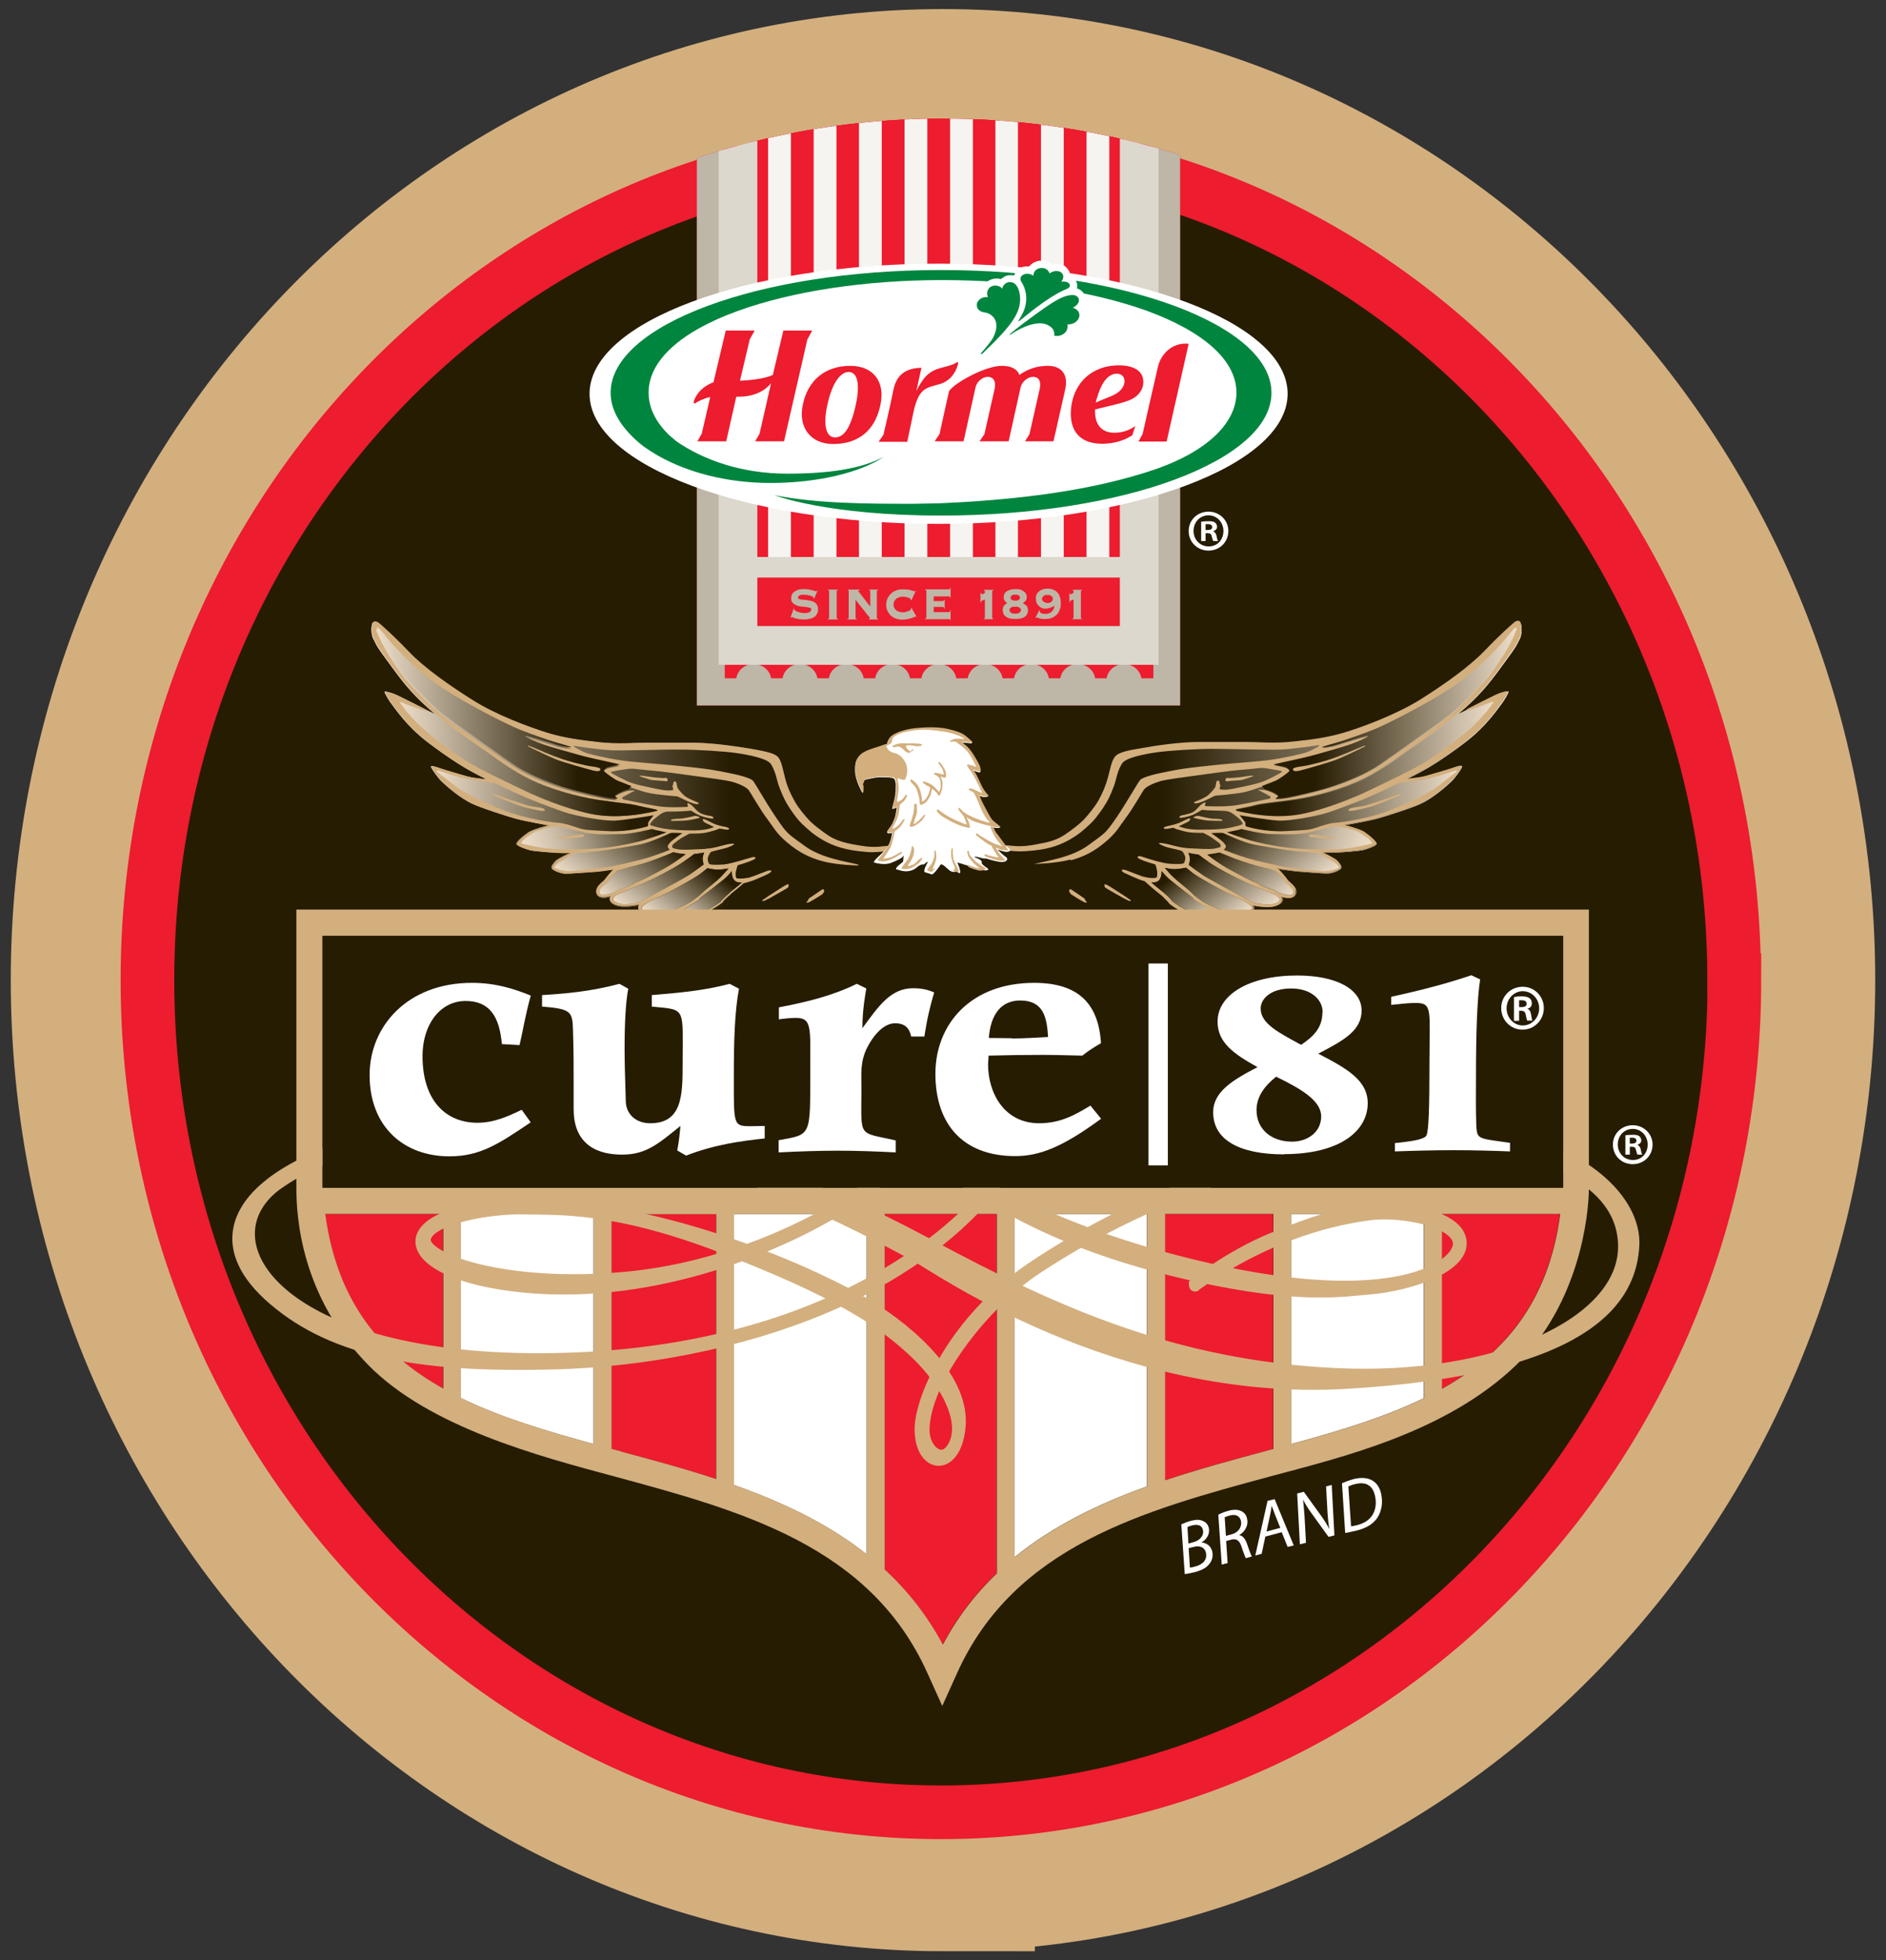 <?xml version="1.0" encoding="UTF-8"?><svg xmlns="http://www.w3.org/2000/svg" width="77" height="80" xmlns:xlink="http://www.w3.org/1999/xlink" viewBox="0 0 77 80"><rect x="0" y="0" width="77" height="80" fill="#333333" stroke="none"/><defs><style>.cls-1{clip-path:url(#clippath);}.cls-2,.cls-3,.cls-4,.cls-5,.cls-6,.cls-7,.cls-8,.cls-9,.cls-10,.cls-11,.cls-12,.cls-13,.cls-14,.cls-15,.cls-16,.cls-17,.cls-18,.cls-19,.cls-20,.cls-21,.cls-22,.cls-23,.cls-24,.cls-25,.cls-26,.cls-27,.cls-28,.cls-29,.cls-30,.cls-31,.cls-32,.cls-33{stroke-width:0px;}.cls-2,.cls-34,.cls-35{fill:none;}.cls-36{stroke-width:2.19px;}.cls-36,.cls-37,.cls-28{fill:#261c02;}.cls-36,.cls-38{stroke:#ed1c2e;}.cls-3{fill:url(#linear-gradient-17);}.cls-4{fill:url(#linear-gradient-16);}.cls-5{fill:url(#linear-gradient-19);}.cls-6{fill:url(#linear-gradient-15);}.cls-7{fill:url(#linear-gradient-21);}.cls-8{fill:url(#linear-gradient-18);}.cls-9{fill:url(#linear-gradient-22);}.cls-10{fill:url(#linear-gradient-20);}.cls-34{stroke-width:1.46px;}.cls-34,.cls-39,.cls-35,.cls-40{mix-blend-mode:multiply;}.cls-34,.cls-35{stroke:#ddd8ce;}.cls-37{stroke-width:7.5px;}.cls-37,.cls-41{stroke:#d3af7e;}.cls-11{fill:url(#linear-gradient);}.cls-11,.cls-12,.cls-13,.cls-14,.cls-15,.cls-16,.cls-17,.cls-18,.cls-19,.cls-20,.cls-21,.cls-22,.cls-23,.cls-24,.cls-25,.cls-26{fill-rule:evenodd;}.cls-35{stroke-width:.84px;}.cls-12{fill:url(#linear-gradient-9);}.cls-13{fill:url(#linear-gradient-8);}.cls-14{fill:url(#linear-gradient-3);}.cls-15{fill:url(#linear-gradient-2);}.cls-16{fill:url(#linear-gradient-4);}.cls-17{fill:url(#linear-gradient-5);}.cls-18{fill:url(#linear-gradient-7);}.cls-19{fill:url(#linear-gradient-6);}.cls-20{fill:url(#linear-gradient-14);}.cls-21{fill:url(#linear-gradient-11);}.cls-22{fill:url(#linear-gradient-13);}.cls-23{fill:url(#linear-gradient-10);}.cls-24{fill:url(#linear-gradient-12);}.cls-25,.cls-41,.cls-29{fill:#d3af7e;}.cls-26,.cls-31{fill:#fff;}.cls-41{stroke-width:.48px;}.cls-42{isolation:isolate;}.cls-38,.cls-32,.cls-40{fill:#ed1c2e;}.cls-38,.cls-40{stroke-width:2.02px;}.cls-27{fill:#f6f4f0;}.cls-30{fill:#beb6a6;}.cls-33{fill:#00853f;}.cls-40{stroke:#beb6a6;}</style><clipPath id="clippath"><path class="cls-2" d="m38.5,75.16c9.25,0,17.64-3.93,23.73-10.3h0c6.09-6.37,9.86-15.16,9.86-24.86h0c0-9.71-3.77-18.5-9.86-24.86h0c-6.09-6.37-14.48-10.3-23.73-10.3h0c-9.25,0-17.65,3.93-23.73,10.3h0c-6.09,6.37-9.86,15.16-9.86,24.86h0c0,9.71,3.77,18.5,9.86,24.86h0c6.09,6.37,14.48,10.3,23.73,10.3h0"/></clipPath><linearGradient id="linear-gradient" x1="62.12" y1="31.45" x2="38.48" y2="31.45" gradientUnits="userSpaceOnUse"><stop offset="0" stop-color="#eddeca"/><stop offset=".62" stop-color="#d3af7e"/></linearGradient><linearGradient id="linear-gradient-2" x1="15.17" y1="31.45" x2="38.81" y2="31.45" xlink:href="#linear-gradient"/><linearGradient id="linear-gradient-3" x1="62.12" y1="31.45" x2="38.48" y2="31.45" gradientUnits="userSpaceOnUse"><stop offset="0" stop-color="#eddeca"/><stop offset=".62" stop-color="#261c02"/></linearGradient><linearGradient id="linear-gradient-4" x1="53.46" y1="36.4" x2="50.61" y2="33.01" gradientUnits="userSpaceOnUse"><stop offset="0" stop-color="#eddeca"/><stop offset=".93" stop-color="#261c02"/></linearGradient><linearGradient id="linear-gradient-5" x1="55.8" y1="35.06" x2="50.41" y2="33.1" gradientUnits="userSpaceOnUse"><stop offset="0" stop-color="#eddeca"/><stop offset=".1" stop-color="#e3d4c0"/><stop offset=".26" stop-color="#c9bba6"/><stop offset=".47" stop-color="#9e917b"/><stop offset=".71" stop-color="#645941"/><stop offset=".95" stop-color="#261c02"/></linearGradient><linearGradient id="linear-gradient-6" x1="59.47" y1="32.68" x2="50.61" y2="32.68" gradientUnits="userSpaceOnUse"><stop offset="0" stop-color="#eddeca"/><stop offset=".89" stop-color="#261c02"/></linearGradient><linearGradient id="linear-gradient-7" x1="61" y1="30.96" x2="50.47" y2="30.96" gradientUnits="userSpaceOnUse"><stop offset="0" stop-color="#eddeca"/><stop offset=".81" stop-color="#261c02"/></linearGradient><linearGradient id="linear-gradient-8" x1="61.91" y1="29.11" x2="51.5" y2="29.11" gradientUnits="userSpaceOnUse"><stop offset="0" stop-color="#eddeca"/><stop offset=".79" stop-color="#261c02"/></linearGradient><linearGradient id="linear-gradient-9" x1="15.17" y1="31.45" x2="38.81" y2="31.45" xlink:href="#linear-gradient-3"/><linearGradient id="linear-gradient-10" x1="23.83" y1="36.4" x2="26.68" y2="33.01" xlink:href="#linear-gradient-4"/><linearGradient id="linear-gradient-11" x1="21.5" y1="35.06" x2="26.89" y2="33.1" xlink:href="#linear-gradient-5"/><linearGradient id="linear-gradient-12" x1="17.83" x2="26.69" xlink:href="#linear-gradient-6"/><linearGradient id="linear-gradient-13" x1="16.3" y1="30.96" x2="26.83" y2="30.96" xlink:href="#linear-gradient-7"/><linearGradient id="linear-gradient-14" x1="15.38" x2="25.79" xlink:href="#linear-gradient-8"/><linearGradient id="linear-gradient-15" x1="52.2" y1="36.97" x2="49.97" y2="34.3" gradientUnits="userSpaceOnUse"><stop offset="0" stop-color="#eddeca"/><stop offset=".98" stop-color="#261c02"/></linearGradient><linearGradient id="linear-gradient-16" x1="51.55" y1="37.34" x2="49.05" y2="34.36" gradientUnits="userSpaceOnUse"><stop offset="0" stop-color="#eddeca"/><stop offset=".9" stop-color="#261c02"/></linearGradient><linearGradient id="linear-gradient-17" x1="50.48" y1="37.61" x2="48.2" y2="34.88" gradientUnits="userSpaceOnUse"><stop offset="0" stop-color="#eddeca"/><stop offset=".85" stop-color="#261c02"/></linearGradient><linearGradient id="linear-gradient-18" x1="49.23" y1="37.72" x2="47.41" y2="35.55" xlink:href="#linear-gradient-17"/><linearGradient id="linear-gradient-19" x1="25.09" y1="36.97" x2="27.33" y2="34.3" xlink:href="#linear-gradient-15"/><linearGradient id="linear-gradient-20" x1="25.74" y1="37.34" x2="28.24" y2="34.36" xlink:href="#linear-gradient-16"/><linearGradient id="linear-gradient-21" x1="26.81" y1="37.61" x2="29.1" y2="34.88" xlink:href="#linear-gradient-17"/><linearGradient id="linear-gradient-22" x1="28.07" y1="37.72" x2="29.89" y2="35.55" xlink:href="#linear-gradient-17"/></defs><g class="cls-42"><g id="Layer_1"><path class="cls-37" d="m38.5,75.88c-18.92,0-34.31-16.09-34.31-35.88S19.58,4.12,38.5,4.12s34.31,16.1,34.31,35.88-15.39,35.88-34.31,35.88h0Z"/><path class="cls-36" d="m70.81,40c0,18.76-14.5,33.96-32.39,33.96S6.02,58.76,6.02,40,20.52,6.04,38.41,6.04s32.39,15.2,32.39,33.96Z"/><g class="cls-1"><path class="cls-38" d="m29.48-3.48h17.69v31.26h-.64c0-.32-.28-.58-.63-.58s-.62.26-.62.58h-.64c0-.32-.28-.58-.63-.58s-.63.26-.63.58h-.64c0-.32-.28-.58-.63-.58s-.63.26-.63.58h-.64c0-.32-.28-.58-.63-.58s-.63.26-.63.58h-.64c0-.32-.28-.58-.62-.58s-.63.26-.63.58h-.64c0-.32-.28-.58-.63-.58s-.63.26-.63.58h-.64c0-.32-.28-.58-.63-.58s-.63.26-.63.58h-.64c0-.32-.28-.58-.63-.58s-.63.26-.63.58h-.64c0-.32-.28-.58-.63-.58s-.62.26-.62.58h-.64V-3.48Z"/><path class="cls-40" d="m29.48-3.48h17.69v31.26h-.64c0-.32-.28-.58-.63-.58s-.62.26-.62.58h-.64c0-.32-.28-.58-.63-.58s-.63.26-.63.58h-.64c0-.32-.28-.58-.63-.58s-.63.26-.63.58h-.64c0-.32-.28-.58-.63-.58s-.63.26-.63.58h-.64c0-.32-.28-.58-.62-.58s-.63.26-.63.58h-.64c0-.32-.28-.58-.63-.58s-.63.26-.63.58h-.64c0-.32-.28-.58-.63-.58s-.63.26-.63.58h-.64c0-.32-.28-.58-.63-.58s-.63.26-.63.58h-.64c0-.32-.28-.58-.63-.58s-.62.26-.62.58h-.64V-3.48Z"/><path class="cls-32" d="m47.07,27.68h-.47c-.05-.33-.35-.58-.71-.58s-.66.25-.71.58h-.47c-.05-.33-.35-.58-.71-.58s-.66.25-.71.58h-.47c-.05-.33-.35-.58-.71-.58s-.66.25-.71.58h-.47c-.05-.33-.35-.58-.71-.58s-.66.25-.71.58h-.47c-.05-.33-.35-.58-.71-.58s-.66.25-.71.58h-.47c-.05-.33-.35-.58-.71-.58s-.66.25-.71.58h-.47c-.05-.33-.35-.58-.71-.58s-.66.25-.71.58h-.47c-.05-.33-.35-.58-.71-.58s-.66.25-.71.58h-.47c-.05-.33-.35-.58-.71-.58s-.66.25-.71.58h-.47V-3.39s17.5,0,17.5,0v31.07h0Z"/><g class="cls-39"><rect class="cls-27" x="31.36" y="-3.48" width=".93" height="26.7"/><rect class="cls-27" x="33.22" y="-3.48" width=".93" height="26.7"/><rect class="cls-27" x="35.07" y="-3.48" width=".93" height="26.7"/><rect class="cls-27" x="36.93" y="-3.48" width=".93" height="26.7"/><rect class="cls-27" x="38.79" y="-3.48" width=".93" height="26.7"/><rect class="cls-27" x="40.64" y="-3.48" width=".92" height="26.7"/><rect class="cls-27" x="42.5" y="-3.48" width=".93" height="26.7"/><rect class="cls-27" x="44.36" y="-3.48" width=".93" height="26.7"/></g><polyline class="cls-34" points="30.07 -3.48 30.07 26.4 46.57 26.4 46.57 -3.48"/><polyline class="cls-35" points="46.14 -3.48 46.14 25.97 30.5 25.97 30.5 -3.48"/><g class="cls-39"><path class="cls-30" d="m32.42,24.81s0,.03,0,.05c0,.02.01.03.04.05.02.02.05.04.09.05.04.02.08.03.13.04.05.01.1.02.15.02.1,0,.17-.01.22-.04.05-.03.07-.07.07-.12,0-.03-.02-.05-.06-.06-.04-.01-.09-.02-.15-.03-.06,0-.13-.01-.2-.02-.07,0-.14-.02-.2-.05-.06-.02-.11-.06-.15-.1-.04-.04-.06-.1-.06-.17,0-.06.01-.11.03-.16.02-.05.05-.09.1-.12.04-.03.09-.06.15-.08.06-.02.12-.03.2-.03.07,0,.13,0,.19.01.06,0,.11.02.16.03.05.01.08.02.11.03.03,0,.05.02.07.02s.02,0,.03-.01c0,0,.02-.01.02-.02h.02s-.14.33-.14.33h-.02v-.04s-.01-.03-.04-.04c-.03-.02-.06-.03-.1-.04-.04-.01-.08-.02-.13-.03-.05,0-.1-.01-.14-.01-.09,0-.15.01-.18.04-.04.02-.05.05-.05.07,0,.03.01.05.04.06.02.01.05.02.09.03.04,0,.08,0,.13.01.05,0,.1,0,.15.02.05,0,.1.02.15.03.05.01.09.03.13.06.04.03.07.06.09.11.03.05.04.1.04.17,0,.05,0,.1-.03.15-.02.05-.05.1-.09.13-.04.04-.1.07-.17.09-.07.02-.16.04-.27.04-.08,0-.15,0-.21-.01-.06-.01-.11-.02-.15-.03-.04-.01-.07-.02-.1-.04-.02-.01-.04-.02-.05-.02,0,0-.02,0-.02.01,0,0-.01.01-.02.02h-.02s.15-.42.15-.42h.02Z"/><path class="cls-30" d="m33.8,25.25s.04,0,.05-.01c0,0,0-.02,0-.03v-1.08s0-.02,0-.03c0,0-.02-.01-.05-.01v-.03h.41v.03s-.04,0-.05.01c0,0,0,.02,0,.03v1.08s0,.02,0,.03c0,0,.02.01.05.01v.03h-.41v-.03Z"/><path class="cls-30" d="m34.67,24.1s-.02-.01-.05-.01v-.03h.48v.03s-.04,0-.05.01c0,0-.01.01-.01.02,0,0,0,.02.03.04.02.02.04.06.07.09.03.04.06.08.09.12.04.04.07.09.11.14.04.05.07.09.1.13.03.04.06.08.09.11v-.62s-.01-.04-.04-.04v-.03h.36v.03s-.04,0-.05.01c0,0,0,.02,0,.03v1.08s0,.02,0,.03c0,0,.02.01.05.01v.03h-.38v-.03s.03,0,.04,0c0,0,0-.01,0-.02,0,0,0,0,0-.02,0,0-.01-.02-.03-.04-.01-.02-.03-.04-.06-.07-.03-.03-.06-.08-.1-.13-.04-.05-.09-.12-.16-.2-.06-.08-.14-.18-.23-.29v.73s0,.02,0,.03c0,0,.02.01.05.01v.03h-.38v-.03s.04,0,.05-.01c0,0,0-.02,0-.03v-1.08s0-.02,0-.03Z"/><path class="cls-30" d="m37.18,24.49s0-.01,0-.01c0,0,0-.01,0-.02,0-.01,0-.03-.03-.04-.02-.01-.04-.02-.07-.03-.03-.01-.06-.02-.1-.03-.04,0-.08-.01-.12-.01s-.08,0-.13.02c-.04.01-.08.03-.12.05-.04.03-.06.06-.09.1-.02.04-.04.09-.04.15s.01.11.04.15c.02.04.05.07.09.1.04.03.08.04.12.05.04.01.08.02.13.02.02,0,.04,0,.08-.01.04,0,.07-.02.11-.03.04-.01.07-.03.1-.04.03-.02.04-.03.04-.05,0,0,0-.01,0-.02,0,0,0,0,0-.02l.02-.02.21.37h-.03s0,0-.01,0c0,0-.01,0-.02,0,0,0-.03,0-.05.02-.03.01-.06.03-.11.04-.04.01-.1.03-.16.04-.06.01-.13.02-.2.02-.08,0-.16-.01-.24-.04-.08-.02-.15-.06-.21-.11-.06-.05-.11-.12-.15-.19-.04-.08-.06-.17-.06-.27s.02-.19.06-.27c.04-.08.09-.14.15-.2.06-.05.13-.09.21-.12.08-.03.16-.04.24-.04s.15,0,.21.01c.06,0,.11.02.15.03.04.01.07.02.09.03.02,0,.04.01.05.01.01,0,.02,0,.03-.02h.02s-.18.39-.18.39l-.02-.02Z"/><path class="cls-30" d="m38.55,24.83s0-.03-.02-.04c0-.01-.02-.02-.04-.02h-.37v.21h.64s.02,0,.02-.01c0,0,0-.03.01-.06h.02v.4h-.02s0-.03-.01-.04c0,0-.01,0-.02,0h-.99v-.03s.04,0,.05-.01c0,0,0-.02,0-.03v-1.08s0-.02,0-.03c0,0-.02-.01-.05-.01v-.03h.99s.02,0,.02-.01c0,0,0-.03.01-.05h.02v.41h-.02s0-.04-.01-.05c0,0-.01-.01-.02-.01h-.64v.19h.37s.03,0,.04-.01c0-.01.01-.02.02-.04h.02v.37h-.02Z"/><path class="cls-30" d="m40.04,24.2h.03s0,.02,0,.03c0,.01,0,.02.02.02,0,0,0,0,.02,0,.01,0,.03-.01.04-.02.01,0,.03-.01.04-.02.01,0,.02-.01.02-.01v-.07s0-.03-.01-.03c0,0-.02,0-.03,0v-.03h.39v.03s-.03,0-.04,0c0,0-.01.02-.01.03v1.08s0,.03.01.03c.01,0,.02,0,.03,0v.03h-.39v-.03s.03,0,.04,0c.01,0,.01-.02.01-.03v-.74s-.06.02-.08.03c-.02,0-.04.01-.05.02,0,0-.02.02-.02.03,0,0,0,.02,0,.04h-.03v-.37Z"/><path class="cls-30" d="m41.59,24.05c.05,0,.11.02.15.05.05.03.09.06.13.1.03.04.05.1.05.17,0,.06-.01.11-.05.15-.03.04-.07.07-.11.1.06.03.11.06.15.1.04.04.06.11.06.18s-.02.14-.05.19c-.03.05-.08.08-.13.11-.05.03-.11.04-.17.05-.06.01-.12.01-.17.01s-.1,0-.16-.01c-.06,0-.12-.03-.17-.05-.05-.03-.1-.07-.13-.11-.03-.05-.05-.11-.05-.19,0-.04,0-.07.01-.1.01-.03.03-.06.04-.08.02-.03.04-.05.06-.06.02-.02.05-.04.07-.05-.03-.02-.07-.05-.1-.09-.03-.04-.04-.09-.04-.15,0-.07.02-.13.05-.17.03-.04.08-.08.13-.1.05-.02.1-.04.16-.05.05,0,.1-.01.14-.01s.09,0,.14.01Zm-.21.71s-.05,0-.08.02c-.02.01-.05.03-.06.04-.02.02-.02.05-.02.08,0,.03,0,.05.02.07.02.02.04.04.06.05.02.01.05.02.08.02.03,0,.05,0,.07,0s.04,0,.07,0c.03,0,.05-.01.07-.02.02-.01.04-.03.06-.05.02-.02.03-.04.03-.07,0-.03,0-.06-.03-.08-.02-.02-.04-.03-.06-.04-.02-.01-.05-.02-.07-.02-.03,0-.05,0-.07,0-.02,0-.04,0-.07,0Zm.13-.25s.04-.01.06-.02c.02,0,.03-.02.05-.04.01-.02.02-.04.02-.06,0-.03,0-.05-.02-.06-.01-.02-.03-.03-.05-.04-.02-.01-.04-.02-.06-.02-.02,0-.04,0-.06,0-.02,0-.04,0-.06,0-.02,0-.04.01-.06.02-.02,0-.03.02-.05.04-.01.02-.02.04-.02.06,0,.02,0,.04.02.06.01.02.03.03.05.04.02,0,.04.02.06.02.02,0,.04,0,.06,0,.02,0,.04,0,.06,0Z"/><path class="cls-30" d="m42.45,24.92v.02s0,.04.02.05c.02.02.03.03.06.04.02,0,.05.02.08.02.03,0,.06,0,.09,0,.04,0,.08,0,.12-.02.04-.01.07-.03.11-.06.03-.03.06-.06.08-.1.02-.04.03-.09.04-.15-.07.04-.13.07-.19.09-.06.02-.12.03-.18.03-.05,0-.1,0-.15-.03-.05-.02-.09-.05-.12-.08-.04-.04-.06-.08-.09-.13-.02-.05-.03-.11-.03-.17,0-.07.01-.14.04-.19.03-.05.07-.09.12-.13.05-.03.1-.05.15-.07.06-.01.11-.02.16-.02.08,0,.16.01.23.04.07.03.13.06.17.11.05.05.09.11.11.19.03.08.04.16.04.27s-.02.19-.05.27c-.03.08-.08.15-.13.2-.06.05-.12.09-.2.12-.07.03-.15.04-.23.04-.05,0-.1,0-.14,0-.04,0-.08-.02-.11-.02-.03-.01-.06-.02-.08-.03-.02,0-.03-.01-.03-.01-.02,0-.03,0-.05.02h-.02s.16-.32.16-.32h.02Zm.25-.64s-.05.01-.07.03c-.02.01-.04.03-.06.05-.01.02-.03.05-.03.08s.01.06.03.08c.02.02.04.04.06.05.02.01.05.02.07.03.03,0,.05.01.07.01.02,0,.04,0,.06-.01.03,0,.05-.01.07-.03.02-.01.04-.03.06-.05.02-.02.02-.05.02-.08s0-.06-.02-.08c-.01-.02-.03-.04-.06-.05-.02-.01-.05-.02-.07-.03-.02,0-.05,0-.06,0-.02,0-.04,0-.07,0Z"/><path class="cls-30" d="m43.66,24.2h.02s0,.02,0,.03c0,.01,0,.02.02.02,0,0,0,0,.02,0,.01,0,.02-.01.04-.02.02,0,.03-.01.04-.02.01,0,.02-.01.03-.01v-.07s0-.03-.01-.03c0,0-.02,0-.03,0v-.03h.39v.03s-.03,0-.04,0c0,0-.01.02-.01.03v1.08s0,.03.01.03c0,0,.02,0,.03,0v.03h-.39v-.03s.02,0,.04,0c0,0,.01-.02.01-.03v-.74s-.06.02-.08.03c-.02,0-.04.01-.05.02,0,0-.02.02-.02.03,0,0,0,.02,0,.04h-.02v-.37Z"/></g><line class="cls-35" x1="46.14" y1="23.15" x2="30.5" y2="23.15"/><path class="cls-2" d="m30.29,12.1c2.45-.28,5.24-.44,8.2-.44s5.81.16,8.27.45c-1.99-1.08-4.95-1.76-8.24-1.76s-6.24.68-8.23,1.76Z"/><path class="cls-31" d="m52.57,16.07c0,2.93-6.38,5.31-14.25,5.31s-14.25-2.38-14.25-5.31,6.38-5.31,14.25-5.31,14.25,2.38,14.25,5.31Z"/><path class="cls-32" d="m34.71,14.93c-1.01,0-1.72.58-1.93,1.57-.21.94.32,1.62,1.23,1.62,1.05,0,1.71-.56,1.93-1.57.22-.98-.29-1.62-1.23-1.62Zm.23,1.59c-.23,1.03-.52,1.33-.85,1.33s-.51-.42-.31-1.33c.2-.93.55-1.34.87-1.34s.49.41.29,1.34Z"/><path class="cls-32" d="m31.98,13.5l-.43,1.81s-.02,0-.02,0c-.04.02-.36.18-1.32.23l.4-1.69.2-.36h-1.18s-.5,2.11-.5,2.11c-.67.25-.8.77-.8.77-.03.07.02.12.07.08.03-.02.21-.15.59-.25v.03s-.34,1.47-.34,1.47l-.18.31h1.18l.41-1.82c.81.02,1.21-.3,1.42-.55l-.47,2.06-.18.31h1.18l.95-4.15.2-.37h-1.18Z"/><path class="cls-32" d="m39.12,14.85s0-.1-.04-.07c-.41.26-.89.15-1.3.6-.15.17-.3.43-.37.58.11-.49.21-.95.21-.95-.66.01-1.02.31-1.14.88-.12.61-.41,1.85-.41,1.85l-.2.29h1.17s.28-1.33.28-1.33c.22-.86.49-.87,1.03-1.02.43-.12.67-.46.76-.81Z"/><path class="cls-32" d="m47.28,14.95c-.09.37-.63,2.76-.63,2.76l-.17.31h1.15l.9-3.99c-.67-.07-1.13.42-1.25.92Z"/><path class="cls-32" d="m42.78,14.93c-.47,0-.83.14-1.16.37-.09-.24-.33-.37-.72-.37-.74,0-2.1.81-2.16,1.06-.04.16-.38,1.72-.38,1.72l-.2.3h1.18s.49-2.21.49-2.21c.05-.22.28-.42.49-.42.25,0,.35.2.29.48l-.42,1.86-.2.29h1.19l.49-2.21c.05-.22.29-.42.5-.42.26,0,.34.2.28.48l-.42,1.86-.18.29h1.16s.06-.26.11-.48l.37-1.64c.13-.6-.14-.96-.71-.96Z"/><path class="cls-32" d="m46.21,16.29c.31-.17.46-.41.47-.68.01-.42-.31-.7-1.01-.7-1.05,0-1.83.68-1.94,1.74-.08.76.21,1.46,1.27,1.46.49,0,.92-.14,1.23-.35l.12-.37c-.25.17-.51.27-.86.27-.57,0-.81-.41-.78-.95.49-.13,1.23-.27,1.51-.43Zm-1.43-.02c.13-.48.38-1.02.82-1.02.24,0,.33.19.31.34-.02.18-.14.39-.46.54-.17.08-.46.18-.71.3,0-.02,0-.04.01-.06l.02-.1Z"/><path class="cls-33" d="m31.45,19.71c1.96,0,3.68-.43,4.64-1.07-.93.5-2.28.69-3.93.69h-.03c-1.87,0-3.42-.57-4.5-1.31l-.32-.27c-.55-.54-.83-1.12-.83-1.73,0-1.29,1.29-2.48,3.64-3.33,2.24-.81,5.21-1.26,8.36-1.26s6.12.45,8.36,1.26c2.34.86,3.64,2.04,3.64,3.33s-1.29,2.51-3.67,3.25c-1.65.52-4.18,1.09-8.47,1.27,0,0-1.04.02-1.04.02-2.01,0-3.92-.01-5.68-.35h0s2.14.83,6.8.83c7.45,0,13.49-2.24,13.49-5.01s-6.04-5.01-13.49-5.01-13.49,2.24-13.49,5.01c0,.72.42,1.4,1.15,2.03.3.26.66.46.81.55,1.16.65,2.74,1.1,4.57,1.1h.01Z"/><path class="cls-31" d="m41.07,13.96s.11.05.17.05c.07,0,.15-.03.23-.08h0c.12-.08.22-.14.29-.18h0s0,0,0,0c.32-.17.55-.21.69-.22.08,0,.13,0,.16.02.01,0,.02,0,.03.01h0,0s0,0,0,0h0s0,0,0,0h0s0,0,0,0h0s.01.01.01.01h.01s.01.01.01.01h0s.05.03.05.04h0v.02h0s0,0,0,0l-.03.17-.03.15.15.03.16.04h0c.06.01.12.02.18.01.15,0,.29-.05.4-.12.11-.07.2-.16.25-.27h0s.03-.08.04-.12c.14-.04.25-.12.33-.2.1-.1.15-.22.17-.31h0s.01-.07.01-.11h0v-.05c0-.11-.03-.21-.09-.31,0,0,0,0,0,0,.05-.09.07-.18.08-.25,0-.01,0-.03,0-.04,0-.04,0-.07-.01-.1-.03-.13-.1-.23-.2-.31-.05-.04-.1-.06-.16-.08,0-.02,0-.04.01-.07h0v-.04c0-.17-.11-.33-.27-.41,0,0,0,0-.01,0,0,0,0,0,0-.01h0c0-.05-.02-.12-.06-.19-.04-.07-.1-.14-.18-.2h0s0,0,0,0h0s0-.01,0-.01h0c-.09-.05-.2-.08-.34-.08-.05,0-.11,0-.16.02-.04-.03-.08-.06-.13-.08-.09-.04-.19-.07-.31-.06-.02,0-.04,0-.06,0h0c-.08,0-.17.03-.26.08-.06.03-.13.09-.18.15-.03,0-.06,0-.1,0-.15,0-.31.06-.44.2h0s0,.02,0,.02h0s0,.02,0,.02h0s-.06.07-.08.13c-.05,0-.09-.01-.13-.01-.05,0-.1,0-.13.01h0c-.06.01-.12.04-.18.08-.03.02-.06.04-.1.07-.03,0-.06-.02-.09-.02h0s-.07,0-.1,0c-.16,0-.32.07-.44.18-.05.04-.09.1-.13.17-.03.05-.05.11-.06.18-.09.03-.16.09-.23.15-.09.09-.16.19-.19.31h0s0,0,0,0h0s0,.03,0,.03h0s0,.03,0,.03h0s0,.02,0,.04h0v.06c0,.16.06.31.17.42.11.11.26.18.43.2h0s.06.01.1.04c.04.02.06.05.08.08.01.02.02.05.02.09,0,0,0,.02,0,.03,0,.08-.03.18-.09.3h0s0-.01,0-.01v.02s-.01,0-.01,0h0s0,.03,0,.03c0,0,0,0,0,0v.02s0,0,0,0h0s-.03.04-.06.08c-.1.13-.26.33-.34.41h0s-.07.08-.07.08l.02-.03c-.07.07-.11.17-.11.26,0,.08.03.15.08.22h0c.06.07.16.12.27.12.08,0,.17-.04.24-.1h0s0,0,0,0h0s.02-.03.02-.03h0c.24-.23.49-.47.72-.72"/><path class="cls-33" d="m40.09,14.44s-.08.01-.05-.01c.04-.05.42-.47.51-.66.34-.68-.06-.98-.35-1.02-.24-.03-.34-.18-.32-.35.04-.17.24-.31.45-.27-.09-.24.06-.38.06-.38.18-.17.44-.09.53.03.02-.16.17-.24.23-.26.14-.03.37-.01.47.42.06.27.02.53-.06.74-.21.56-.88,1.2-1.47,1.77Z"/><path class="cls-33" d="m41.29,13.63c.11-.07.21-.13.31-.18.85-.45,1.2-.17,1.2-.17.3.14.24.42.24.42.26.05.44-.09.5-.2.07-.14.04-.26.04-.26.41,0,.48-.3.48-.3.06-.31-.26-.38-.26-.38.41-.22.25-.52,0-.52-.26,0-.5.12-.71.24-.32.18-1.21.82-1.82,1.32-.07.06-.06.09.03.03Z"/><path class="cls-33" d="m43.52,11.8c.06-.02.12-.04.15-.1.04-.08-.03-.15-.09-.18,0,0-.1-.05-.25-.02,0,0,.2-.24-.03-.4,0,0-.22-.12-.45.06,0,0-.06-.25-.37-.22,0,0-.28.02-.29.31,0,0-.28-.19-.49.02-.06.08-.04.15-.01.22,0,0,.51.66-.06,1.51v.02c-.08.1-.09.14.05.03.1-.08.21-.17.21-.17,1.11-.91,1.65-1.08,1.65-1.08Z"/></g><path class="cls-11" d="m38.48,37.54s10.94,0,10.96,0c.13,0,.21-.03.27-.07.06-.05.07-.11.07-.16,0-.05-.01-.08-.02-.09h0c.22.07.46.12.69.12.04,0,.07,0,.11,0,.45-.04.64-.11.66-.28,0-.05-.02-.09-.05-.12.09.02.34.07.59.07.13,0,.25-.01.36-.05h0c.17-.06.26-.15.26-.26,0-.04-.02-.08-.04-.11.12.03.21.05.29.05.1,0,.18-.02.23-.07.05-.05.07-.11.07-.16,0-.03,0-.06-.01-.09h0c-.06-.19-.32-.35-.34-.4-.05-.07-.28-.37-.4-.46.09.02.15.03.15.03,0,0,.44.06.62.08.18.01,1.07.09,1.27.08.2,0,.5-.14.54-.21.04-.07-.05-.19-.15-.3-.1-.11-.6-.34-.6-.34,0,0,.31,0,.52,0,.21-.01.95-.06,1.14-.11.19-.05.46-.15.53-.23.06-.08-.3-.37-.49-.5-.19-.12-.81-.28-.81-.28,0,0,.96-.17,1.33-.27.37-.1,1.48-.46,1.8-.62.45-.21.98-.66,1.22-.89.16-.15.4-.5.44-.59.04-.08-.11-.05-.38.05-.27.09-.79.24-1.11.33-.32.08-.77.11-.77.11,0,0,.29-.14.6-.31.32-.17.96-.56,1.81-1.21.85-.65,1.31-1.36,1.44-1.52.13-.16.3-.47.31-.52,0-.05-.34.05-.5.13-.17.08-1.01.5-1.14.57l-.43.21c.84-.72,1.2-1.14,1.83-2.01.28-.38.42-.57.55-.78.03-.05.08-.16.14-.27.13-.24.08-.63.03-.68-.11-.11-.25.04-.31.09-.06.05-.52.45-1.15,1.11-.63.65-1.63,1.36-2.6,1.97-.98.61-2.25,1.08-2.97,1.31-.71.23-1.43.33-2.21.41-.78.09-1.39.02-1.91.02s-1.18,0-1.96,0c-.78,0-1.78.15-2.27.24-.49.08-.92.15-1.11.31-.19.16-.25.6-.33.88-.1.36-.2.61-.4.97-.18.31-.5.67-.5.67-.21.25-.62.55-.86.71-.24.16-.52.28-.97.36-.44.09-.77.14-1.15.1-.38-.03-.66-.05-.77-.13-.18-.13-.24-.48-.24-.48l-.55-.02s-1.21-.05-1.33.26v3.36Z"/><path class="cls-15" d="m38.81,37.54s-10.94,0-10.96,0c-.13,0-.21-.03-.27-.07-.06-.05-.07-.11-.07-.16,0-.05.01-.08.01-.09h0c-.22.07-.46.12-.69.12-.04,0-.07,0-.11,0-.45-.04-.64-.11-.66-.28,0-.05.02-.09.05-.12-.09.02-.34.07-.59.07-.13,0-.25-.01-.36-.05h0c-.17-.06-.26-.15-.26-.26,0-.04.02-.08.04-.11-.12.03-.21.05-.29.05-.1,0-.18-.02-.23-.07-.05-.05-.07-.11-.07-.16,0-.03,0-.06.01-.09h0c.06-.19.32-.35.34-.4.05-.07.28-.37.4-.46-.09.02-.15.03-.15.03,0,0-.44.06-.62.08-.18.01-1.07.09-1.27.08-.2,0-.5-.14-.54-.21-.04-.07.05-.19.15-.3.1-.11.61-.34.61-.34,0,0-.31,0-.52,0-.21-.01-.95-.06-1.14-.11-.19-.05-.46-.15-.53-.23-.06-.08.3-.37.49-.5.19-.12.81-.28.81-.28,0,0-.96-.17-1.33-.27-.37-.1-1.48-.46-1.8-.62-.45-.21-.98-.66-1.22-.89-.16-.15-.4-.5-.44-.59-.04-.08.11-.05.38.05.27.09.79.24,1.11.33.32.08.77.11.77.11,0,0-.29-.14-.6-.31-.32-.17-.96-.56-1.81-1.21-.85-.65-1.31-1.36-1.44-1.52-.13-.16-.3-.47-.31-.52,0-.05.34.05.5.13.17.08,1.01.5,1.14.57l.43.21c-.84-.72-1.2-1.14-1.83-2.01-.28-.38-.42-.57-.55-.78-.03-.05-.08-.16-.14-.27-.13-.24-.08-.63-.03-.68.11-.11.25.04.31.09.06.05.52.45,1.15,1.11.63.65,1.63,1.36,2.6,1.97.98.61,2.25,1.08,2.97,1.31.71.23,1.43.33,2.21.41.78.09,1.39.02,1.91.02s1.18,0,1.96,0c.78,0,1.78.15,2.27.24.49.08.92.15,1.11.31.19.16.25.6.32.88.1.36.2.61.4.97.18.31.5.67.5.67.21.25.62.55.86.71.24.16.52.28.97.36.44.09.77.14,1.15.1.38-.03.66-.05.77-.13.18-.13.24-.48.24-.48l.55-.02s1.21-.05,1.33.26v3.36Z"/><path class="cls-14" d="m38.48,37.54s10.94,0,10.96,0c.13,0,.21-.03.27-.07.06-.05.07-.11.07-.16,0-.05-.01-.08-.02-.09h0c.22.07.46.12.69.12.04,0,.07,0,.11,0,.45-.04.64-.11.66-.28,0-.05-.02-.09-.05-.12.09.02.34.07.59.07.13,0,.25-.01.36-.05h0c.17-.06.26-.15.26-.26,0-.04-.02-.08-.04-.11.12.03.21.05.29.05.1,0,.18-.02.23-.07.05-.05.07-.11.07-.16,0-.03,0-.06-.01-.09h0c-.06-.19-.32-.35-.34-.4-.05-.07-.28-.37-.4-.46.09.02.15.03.15.03,0,0,.44.06.62.08.18.01,1.07.09,1.27.08.2,0,.5-.14.54-.21.04-.07-.05-.19-.15-.3-.1-.11-.6-.34-.6-.34,0,0,.31,0,.52,0,.21-.01.95-.06,1.14-.11.19-.05.46-.15.53-.23.06-.08-.3-.37-.49-.5-.19-.12-.81-.28-.81-.28,0,0,.96-.17,1.33-.27.37-.1,1.48-.46,1.8-.62.45-.21.98-.66,1.22-.89.16-.15.4-.5.44-.59.04-.08-.11-.05-.38.05-.27.09-.79.24-1.11.33-.32.08-.77.11-.77.11,0,0,.29-.14.6-.31.32-.17.96-.56,1.81-1.21.85-.65,1.31-1.36,1.44-1.52.13-.16.3-.47.31-.52,0-.05-.34.05-.5.13-.17.08-1.01.5-1.14.57l-.43.21c.84-.72,1.2-1.14,1.83-2.01.28-.38.42-.57.55-.78.03-.05.08-.16.14-.27.13-.24.08-.63.03-.68-.11-.11-.25.04-.31.09-.06.05-.52.45-1.15,1.11-.63.65-1.63,1.36-2.6,1.97-.98.61-2.25,1.08-2.97,1.31-.71.23-1.43.33-2.21.41-.78.09-1.39.02-1.91.02s-1.18,0-1.96,0c-.78,0-1.78.15-2.27.24-.49.08-.92.15-1.11.31-.19.16-.25.6-.33.88-.1.36-.2.61-.4.97-.18.31-.5.67-.5.67-.21.25-.62.55-.86.71-.24.16-.52.28-.97.36-.44.09-.77.14-1.15.1-.38-.03-.66-.05-.77-.13-.18-.13-.24-.48-.24-.48l-.55-.02s-1.21-.05-1.33.26v3.36Z"/><path class="cls-29" d="m52.91,36.31h0c-.06-.19-.32-.35-.34-.4-.05-.07-.3-.39-.42-.47-.12-.07-.35-.11-.78-.23-.43-.11-.71-.22-.92-.29-.21-.08-.64-.25-.64-.25h-.02s-.02,0-.02,0c0,0-.19.04-.35.07-.16.02-.3.03-.3.03h-.12s-.02-.01-.02-.01h-.01s-.02-.01-.02-.01c0,0-.13,0-.25-.03-.12-.02-.26-.05-.26-.05l-.11-.02.04.1s.09.21.09.3c0,0,0,0,0,.01,0,.09-.04.23-.05.24h-.02s-.26.07-.44.07c-.02,0-.05,0-.07,0-.19-.02-.49-.08-.49-.08l-.16-.03.08.1-.06.03s.02.1.02.21c0,.11-.03.24-.09.28-.04.03-.08.04-.13.04s-.08-.01-.11-.02c-.03-.01-.05-.02-.05-.02,0,0-.04-.02-.09-.03,0,0-.02,0-.04.01-.02,0-.03.04-.03.05,0,.06.03.07.09.13.17.16.57.48.57.48,0,0,.09.07.17.16.04.04.09.08.12.12.02.02.03.03.04.04,0,0,0,0,0,0v.02l.02.02s.75.61,1.59.67c.03,0,.05,0,.07,0,.13,0,.21-.03.27-.07.06-.05.07-.11.07-.16,0-.05-.01-.08-.02-.09h0c.22.07.46.12.69.12.04,0,.07,0,.11,0,.45-.04.64-.11.66-.28,0-.05-.02-.09-.05-.12.09.02.34.07.59.07.13,0,.25-.01.36-.05h0c.17-.06.26-.15.26-.26,0-.04-.02-.08-.04-.11.12.03.21.05.29.05.1,0,.18-.02.23-.07.05-.05.07-.11.07-.16,0-.03,0-.06-.01-.09Zm-3.25.98s0,.01,0,.02c0,.04,0,.1-.22.11-.02,0-.04,0-.07,0-.73-.05-1.41-.56-1.51-.64-.01-.04-.04-.04-.06-.08-.1-.11-.3-.28-.3-.28,0,0-.32-.25-.5-.41.02,0,.05,0,.08,0,.06,0,.13-.02.2-.06.12-.09.14-.25.14-.37,0-.01,0-.02,0-.03.08.1.2.23.3.32.1.08.53.43.98.77,0,0,.02.02.02.03,0,0,0,0,0,0v.02l.02.02s.11.08.27.17c.27.19.51.36.65.42Zm1.34-.14c-.08.04-.23.07-.45.08-.03,0-.07,0-.1,0-.38,0-.79-.16-1.11-.31-.1-.05-.19-.1-.27-.15-.1-.07-.2-.15-.31-.23,0,0,0,0,0,0-.1-.11-.3-.28-.3-.28,0,0-.41-.32-.57-.48-.1-.09-.24-.25-.33-.36.1.02.23.04.34.05.03,0,.05,0,.08,0,.17,0,.37-.05.44-.06.05.04.16.12.29.23.19.15,1.44.86,1.82,1,0,0,.15.06.3.15.15.09.29.22.28.26,0,.02-.01.05-.1.08Zm1.08-.29h0c-.09.03-.2.05-.32.05-.15,0-.3-.02-.41-.04-.1-.02-.17-.03-.19-.04-.11-.06-1.8-.95-2.05-1.12-.22-.15-.48-.34-.57-.41.01-.05.04-.15.04-.23,0,0,0,0,0-.02,0-.07-.03-.17-.06-.24.05,0,.1.02.16.03.1.02.2.03.24.03.05.04.25.18.47.34.28.2,1.33.78,2.15,1.09.1.04.23.1.41.18.05.02.1.04.15.06.08.06.15.14.14.18,0,.03-.03.09-.19.15Zm.55-.33c-.1,0-.24-.03-.45-.1-.08-.06-.16-.1-.16-.1-.12-.03-.26-.08-.41-.14-.13-.06-.19-.09-.22-.11-.04-.03-.04-.04-.13-.07-.14-.04-.62-.29-1.1-.55-.34-.18-.7-.45-.87-.58.05,0,.1-.01.16-.02.14-.02.29-.05.34-.06.08.03.44.18.62.25.21.07.49.18.93.3.44.11.67.16.75.22.08.04.34.37.38.43.07.09.29.23.33.36,0,.02,0,.04,0,.06,0,.06-.01.11-.18.12Z"/><path class="cls-25" d="m43.72,35.11c.5-.14.93-.34,1.4-.74.48-.4.57-.63.85-1,.28-.37.64-1.01.73-1.14.09-.13.4-.27.67-.35.28-.08,1.05-.17,1.53-.24.48-.06,1.22-.18,1.86-.23.64-.05.66-.09.89-.06.23.03.47.08.55.09.07.01.13.02.14.04.01.02-.04.05-.11.09-.07.04-.33.18-.58.29-.26.12-.77.22-1.26.32-.49.1-.6.02-.6.02,0,0,.01-.07.03-.11.02-.04-.03-.09-.03-.15s-.03-.09-.08-.08c-.06,0-.06.13-.08.22-.02.09-.17.24-.29.36-.13.12-.5.26-.53.27-.03.01-.07.03-.06.05,0,.02.04.03.14.02.1-.02.32-.11.44-.17.11-.06.29-.14.29-.14,0,0,.8-.06,1.17-.14.37-.08,1.15-.37,1.3-.44.15-.06.5-.32.55-.38.05-.06-.07-.14-.14-.17-.07-.03-.5-.11-.5-.11,0,0,.19-.05.47-.11.29-.06.92-.2,1.2-.28.28-.08,1.19-.33,1.49-.44.3-.11.65-.26.71-.33.06-.07-.95.25-1.27.35-.32.1-.61.12-.61.1,0-.02.39-.13.67-.21.28-.08.99-.33,1.44-.51.45-.18,2.12-1.02,3.19-1.72,1.06-.7,2-1.74,2.24-2.05.24-.31.35-.39.37-.39s.02.04,0,.11c-.01,0-.02.02-.02.03-.02.07-.09.24-.28.59-.19.35-.59.93-.8,1.22-.22.29-1.01,1.07-1.28,1.33-.28.27-1.11.85-1.41,1.06-.29.2-1.23.88-1.76,1.24-.53.36-1.23.66-1.98.91-.62.2-1.53.4-1.78.44-.25.05-.51.05-.51.05,0,0,.07-.05.11-.08.04-.04-.14-.13-.2-.17-.2-.1-.36-.13-.36-.13,0,0-.34-.02-.27,0,.07.02.47.24.5.26.04.02-.01.09-.01.09,0,0-.87.19-1.36.27-.49.08-1.16.04-1.25.04s-.02-.1-.02-.14-.15.03-.25.14c-.1.11-.16.18-.26.24-.1.06-.33.11-.44.13-.11.02-.13.07-.11.1.02.03.36-.04.53-.11.16-.07.38-.21.38-.21,0,0,.14.01.27.02.13,0,.52.02.62.02.11,0,.22.03.28.06.06.03.27.18.36.27.09.08.13.17.14.2,0,.03-.19.09-.53.16-.35.07-.74.08-1.27.08-.53,0-.81-.14-.81-.14,0,0,.29-.14.35-.17.07-.03.12-.08.11-.14,0-.06-.33.12-.44.17-.11.05-.37.11-.46.13-.09.02-.18.05-.18.08,0,.03.06.05.17.03.11-.02.23-.04.23-.04,0,0,.07.05.2.08.14.04.31.09.47.11.16.02.55.02.55.02,0,0,.14.07.26.14.12.07.32.23.37.26.05.04.08.08.08.14s-.15.08-.31.11c-.16.02-.57,0-.96-.02-.39-.02-.72-.13-.85-.16-.14-.03-.37-.08-.4-.05-.04.03.25.15.38.18.13.03.5.11.55.14.05.02.13.18.14.24.02.07-.02.2-.05.25-.04.05-.3.05-.59.03-.29-.02-.89-.21-1.04-.26-.15-.05-.22-.08-.26-.02-.05.05.2.14.31.18.11.04.34.11.38.12.05.01.06.11.09.21.03.11.02.27,0,.32-.03.05-.29.04-.46,0-.17-.03-.74-.27-.81-.29-.07-.02-.14-.03-.16,0-.02.03.06.1.14.13.08.04.44.2.57.25.13.05.35.11.35.11l.14.02s.19,0,.25-.02c.06-.02.11-.14.12-.2.01-.06,0-.26,0-.26l.02-.21s.3.06.5.08c.2.02.49-.02.49-.02l.1-.09s.04-.15.05-.26c0-.11-.09-.33-.09-.33,0,0,.14.03.26.05.12.02.25.03.25.03l.18.02s.14,0,.31-.03c.17-.02.35-.07.35-.07,0,0,.43.17.64.25.21.07.49.18.92.3.44.11.96.21.96.21,0,0,.44.06.62.08.18.01,1.07.09,1.27.08.2,0,.5-.14.54-.21.04-.07-.05-.19-.15-.3-.1-.11-.6-.34-.6-.34,0,0,.31,0,.52,0,.21-.01.95-.06,1.14-.11.19-.05.46-.15.53-.23.06-.08-.3-.37-.49-.5-.19-.12-.81-.28-.81-.28,0,0,.96-.17,1.33-.27.37-.1,1.48-.46,1.8-.62.45-.21.98-.66,1.22-.89.16-.15.4-.5.44-.59.04-.08-.11-.05-.38.05-.27.09-.79.24-1.11.33-.32.08-.77.11-.77.11,0,0,.29-.14.6-.31.32-.17.96-.56,1.81-1.21.85-.65,1.31-1.36,1.44-1.52.13-.16.3-.47.31-.52,0-.05-.34.05-.5.13-.17.08-1.01.5-1.14.57-.13.07-.03.1.35-.05.38-.14.7-.26.7-.26,0,0-.14.21-.28.38-.14.17-.36.44-.78.8-.41.36-1.08.84-1.61,1.2-.53.36-1.99,1.04-2.47,1.26-.48.23-1.65.72-2.7.94-1.05.21-2.12-.01-2.29-.05-.16-.03-.38-.07-.4-.1-.02-.03.46-.09.8-.19.34-.09.77-.11,1.64-.24.87-.13,1.99-.45,2.78-.84.79-.39,1.6-1.01,1.74-1.11.14-.1,1.26-.83,2.1-1.55.84-.72,1.2-1.14,1.83-2.01.28-.38.42-.57.55-.78.03-.05.08-.16.14-.27.13-.24.08-.63.03-.68-.11-.11-.25.04-.31.09-.06.05-.52.45-1.15,1.11-.63.65-1.63,1.36-2.6,1.97-.98.61-2.25,1.08-2.97,1.31-.71.23-1.43.33-2.21.41-.78.09-1.39.02-1.91.02s-1.18,0-1.96,0c-.78,0-1.78.15-2.27.24-.49.08-.92.15-1.11.31-.19.16-.25.6-.33.88-.1.36-.2.61-.4.97-.18.31-.5.67-.5.67-.21.25-.62.55-.86.71-.24.16-.52.28-.97.36-.44.09-.77.14-1.15.1-.38-.03-.66-.05-.77-.13-.18-.13-.24-.48-.24-.48l-.55-.02s-.21.22-.2.26c.02.04.66.27.75.4,0,0,.43.14.86.17.39.03.46.04.99-.01.7-.07,1.29-.26,1.93-.75,0,0,.37-.3.54-.5.11-.13.34-.43.5-.7.12-.2.31-.63.38-.91.07-.28.12-.46.26-.69.14-.24.94-.39,1.43-.46.49-.07,1.63-.14,2.26-.14.63,0,2.29.05,2.8.03.51-.02,1.47-.17,1.53-.18.05-.01.04.02.02.04-.02.02-.31.18-.47.24-.15.06-.84.22-1.44.31-.6.09-1.4.12-2.59.25-1.19.12-1.43.19-1.93.29-.5.1-.77.21-.85.27-.08.06-.49.81-.97,1.53-.49.71-.47.64-1.16,1.15-.69.51-1.72.64-2.21.77,0,0,.87-.02,1.48-.18Z"/><path class="cls-25" d="m49.89,33.5s-.47,0-.64-.02c-.17-.02-.55-.1-.53-.12.01-.02.14-.08.23-.06.08.02.45.11.59.11s.32.02.35.04c.03.02,0,.05,0,.05Z"/><path class="cls-25" d="m50.13,31.73s-.1.04-.1.08,0,.09.11.07c.1-.02.51-.03.6-.06.09-.03.47-.14.43-.16-.04-.02-.3.02-.41.04-.11.02-.45.05-.51.05s-.13,0-.13,0Z"/><path class="cls-25" d="m46.17,36.75s.02,0-.06-.05c-.08-.05-.27-.19-.36-.24-.09-.05-.63-.43-.65-.37-.02.05,0,.11.03.14.04.03.69.4.75.43.07.03.15.08.2.1.05.02.09,0,.09,0Z"/><path class="cls-25" d="m43.72,36.29s.49.33.53.36c.04.02.05.07.05.07,0,0,.01.03.03.05.02.02.04.04.04.04,0,.01-.01.03-.01.03,0,0-.04,0-.11-.03-.07-.03-.54-.32-.54-.33,0-.02-.03-.05-.04-.06-.01,0-.04-.11.02-.13,0,0,.05,0,.05,0Z"/><path class="cls-16" d="m53.85,34.82s-.47-.04-.89-.08c-.43-.04-1.32-.19-1.75-.27-.43-.08-1.2-.44-1.26-.47-.06-.03-.5,0-.5,0,0,0,.35.24.41.3.07.05.17.16.19.23.01.07-.09.15-.09.15,0,0,.55.22.96.34.41.12,1.23.3,1.47.35.24.04,1.47.18,1.68.18s.56-.1.59-.14c.03-.03-.07-.14-.14-.19-.07-.05-.66-.4-.66-.4Z"/><path class="cls-17" d="m54.62,33.72c-.11-.01-.64.11-1.12.24-.48.13-1.13.08-1.56.08s-1.26-.21-1.26-.21c0,0-.15.05-.23.06-.07.01-.36.08-.36.08,0,0,.73.28,1.16.38.44.11,1.1.24,1.72.28.62.05,1.57.04,1.94,0,.37-.03,1.07-.19,1.1-.21.03-.02-.05-.11-.11-.17-.06-.06-.32-.22-.42-.29-.11-.07-.76-.23-.87-.25Z"/><path class="cls-19" d="m50.61,33.27s.2.24.23.29c.02.05-.02.15.05.17.07.02.76.23,1.58.19.83-.04.99-.05,1.23-.13.24-.08.58-.2.8-.21.22-.01,1.35-.16,2.22-.5.87-.33,1.68-.76,1.93-.95.33-.25.81-.63.81-.63,0,0,.04-.06,0-.06s-.33.1-.55.17c-.22.08-.73.2-1.07.25-.34.05-.72.09-.72.09,0,0-.69.34-1.13.53-.44.2-1.17.47-1.71.66-.54.18-1.64.37-2.07.35-.43-.02-1.6-.22-1.6-.22Z"/><path class="cls-25" d="m55.3,32.95s-.16.02-.22.07c-.06.06-.02.08.09.07.11,0,.61-.11.86-.19.25-.08,1.15-.45,1.15-.45,0,0,.07-.03.03-.05-.04-.02-.45.14-.59.19-.14.05-.66.22-.86.28-.2.05-.46.08-.46.08Z"/><path class="cls-25" d="m53.8,34.09s-.26-.06-.32-.03c-.05.03-.04.09.07.1.11,0,.5.07.68.07s.42-.04.42-.04c0,0-.25-.03-.36-.04-.11,0-.49-.07-.49-.07Z"/><path class="cls-18" d="m59.52,29.14c-.84.72-1.96,1.45-2.1,1.55-.14.1-.95.72-1.74,1.11-.79.39-1.92.71-2.78.84-.86.13-1.3.15-1.64.24-.34.09-.82.15-.8.19.02.03.24.07.4.1.17.03,1.23.26,2.29.05,1.05-.21,2.22-.71,2.7-.94.48-.23,1.94-.91,2.47-1.26.53-.36,1.2-.84,1.61-1.2.41-.36.63-.63.78-.8.14-.18.28-.38.28-.38,0,0-.32.12-.7.26l-.78.26Z"/><path class="cls-13" d="m51.62,32.21s.16.03.36.13c.07.03.25.13.2.17-.05.04-.11.08-.11.08,0,0,.26,0,.51-.05.25-.05,1.16-.24,1.78-.44.75-.25,1.46-.55,1.98-.91.53-.36,1.47-1.04,1.76-1.24.29-.21,1.13-.79,1.41-1.06.28-.26,1.07-1.04,1.28-1.33.22-.29.62-.87.8-1.22.19-.35.26-.52.28-.59,0-.01.01-.02.02-.03.02-.07.03-.11,0-.11s-.13.08-.37.39c-.24.31-1.18,1.35-2.24,2.05-1.06.7-2.73,1.54-3.19,1.72-.45.18-1.16.43-1.44.51-.28.08-.66.19-.67.21,0,.02.28,0,.61-.1.32-.1,1.33-.42,1.27-.35-.06.07-.41.22-.71.33-.3.11-1.21.36-1.49.44-.28.08-.91.22-1.2.28-.29.06-.47.11-.47.11,0,0,.43.08.5.11.07.04.19.11.14.17-.05.06-.41.32-.55.38-.07.03-.3.12-.56.22l.12.13Z"/><path class="cls-25" d="m53.04,31.29s-.25.04-.25.09c0,.05,0,.14.31.06.31-.08,1.16-.32,1.49-.45.33-.13,1.1-.51,1.1-.51,0,0,.08-.04.04-.05-.05,0-.48.19-.67.27-.19.08-.64.26-.95.35-.31.09-.61.16-.75.19-.14.03-.32.05-.32.05Z"/><path class="cls-12" d="m38.81,37.54s-10.94,0-10.96,0c-.13,0-.21-.03-.27-.07-.06-.05-.07-.11-.07-.16,0-.05.01-.08.01-.09h0c-.22.07-.46.12-.69.12-.04,0-.07,0-.11,0-.45-.04-.64-.11-.66-.28,0-.05.02-.09.05-.12-.09.02-.34.07-.59.07-.13,0-.25-.01-.36-.05h0c-.17-.06-.26-.15-.26-.26,0-.04.02-.08.04-.11-.12.03-.21.05-.29.05-.1,0-.18-.02-.23-.07-.05-.05-.07-.11-.07-.16,0-.03,0-.06.01-.09h0c.06-.19.32-.35.34-.4.05-.07.28-.37.4-.46-.09.02-.15.03-.15.03,0,0-.44.06-.62.08-.18.01-1.07.09-1.27.08-.2,0-.5-.14-.54-.21-.04-.07.05-.19.15-.3.1-.11.61-.34.61-.34,0,0-.31,0-.52,0-.21-.01-.95-.06-1.14-.11-.19-.05-.46-.15-.53-.23-.06-.08.3-.37.49-.5.19-.12.81-.28.81-.28,0,0-.96-.17-1.33-.27-.37-.1-1.48-.46-1.8-.62-.45-.21-.98-.66-1.22-.89-.16-.15-.4-.5-.44-.59-.04-.08.11-.05.38.05.27.09.79.24,1.11.33.32.08.77.11.77.11,0,0-.29-.14-.6-.31-.32-.17-.96-.56-1.81-1.21-.85-.65-1.31-1.36-1.44-1.52-.13-.16-.3-.47-.31-.52,0-.05.34.05.5.13.17.08,1.01.5,1.14.57l.43.21c-.84-.72-1.2-1.14-1.83-2.01-.28-.38-.42-.57-.55-.78-.03-.05-.08-.16-.14-.27-.13-.24-.08-.63-.03-.68.11-.11.25.04.31.09.06.05.52.45,1.15,1.11.63.65,1.63,1.36,2.6,1.97.98.61,2.25,1.08,2.97,1.31.71.23,1.43.33,2.21.41.78.09,1.39.02,1.91.02s1.18,0,1.96,0c.78,0,1.78.15,2.27.24.49.08.92.15,1.11.31.19.16.25.6.32.88.1.36.2.61.4.97.18.31.5.67.5.67.21.25.62.55.86.71.24.16.52.28.97.36.44.09.77.14,1.15.1.38-.03.66-.05.77-.13.18-.13.24-.48.24-.48l.55-.02s1.21-.05,1.33.26v3.36Z"/><path class="cls-29" d="m30.51,35.85s-.03,0-.04-.01c-.05,0-.08.03-.09.03,0,0-.02.01-.05.02-.03.01-.07.02-.11.02s-.09,0-.13-.04c-.07-.05-.09-.17-.09-.28,0-.12.02-.21.02-.21l-.06-.03.08-.1-.16.03s-.3.06-.49.08c-.02,0-.04,0-.07,0-.18,0-.44-.07-.44-.07h-.02s-.04-.16-.05-.25h0c0-.1.08-.31.08-.31l.04-.1-.11.02s-.14.03-.26.05c-.11.02-.25.03-.25.03h-.02s-.01.01-.01.01c0,0,0,0-.02.02h-.12s-.14-.01-.3-.04c-.16-.02-.35-.07-.35-.07h-.02s-.02,0-.02,0c0,0-.43.17-.64.25-.21.07-.49.18-.92.29-.44.12-.66.16-.78.23-.12.08-.36.39-.42.47-.02.05-.28.2-.34.4h0s-.01.06-.01.09c0,.05.02.12.07.16.05.05.13.07.23.07.08,0,.17-.01.29-.05-.02.03-.03.07-.04.11,0,.11.09.2.26.26h0c.11.04.24.05.36.05.25,0,.5-.05.59-.07-.03.04-.04.08-.05.12.02.17.21.24.66.28.04,0,.07,0,.11,0,.23,0,.47-.05.69-.13h0s-.01.04-.01.09c0,.05.01.11.07.16.06.05.14.07.27.07.02,0,.05,0,.07,0,.84-.06,1.59-.67,1.59-.67l.02-.02v-.02s0,0,0,0c0-.01.02-.02.04-.04.03-.03.08-.08.12-.12.09-.08.18-.16.17-.16,0,0,.41-.32.57-.48.06-.06.08-.07.09-.13,0-.02-.01-.04-.03-.05Zm-5.85.67c-.17,0-.17-.06-.18-.12,0-.02,0-.04,0-.06.03-.13.26-.27.33-.36.04-.06.31-.39.38-.43.08-.05.32-.1.75-.22.44-.11.72-.22.93-.3.19-.07.54-.21.62-.25.05.01.2.05.34.06.06,0,.12.02.16.02-.18.14-.54.4-.87.58-.48.26-.96.51-1.1.55-.08.02-.08.04-.13.07-.03.02-.09.05-.22.11-.14.06-.28.1-.41.14,0,0-.08.04-.16.1-.21.07-.36.1-.45.1Zm1.28.34c-.11.02-.26.04-.41.04-.12,0-.23-.01-.32-.05h0c-.16-.06-.19-.12-.19-.15,0-.05.06-.13.14-.18.05-.02.1-.04.15-.06.19-.08.32-.13.41-.18.82-.31,1.87-.89,2.15-1.09.22-.15.42-.3.47-.34.04,0,.15-.01.24-.03.05,0,.11-.02.16-.03-.03.07-.05.17-.06.24,0,0,0,.01,0,.02,0,.08.03.18.04.23-.09.07-.35.26-.57.41-.25.17-1.94,1.06-2.05,1.12-.02,0-.09.02-.19.04Zm.8.37c-.22-.02-.37-.05-.45-.08-.09-.04-.1-.07-.1-.08-.01-.05.13-.18.28-.26.15-.09.3-.16.3-.15.38-.14,1.62-.84,1.82-1,.14-.11.25-.2.29-.23.07.02.27.06.44.06.03,0,.05,0,.08,0,.1-.01.24-.04.34-.05-.1.11-.24.27-.33.36-.16.16-.57.48-.57.48,0,0-.2.17-.31.28,0,0,0,0,0,0-.1.08-.21.15-.31.23-.08.04-.17.1-.27.15-.32.16-.73.31-1.11.31-.03,0-.07,0-.1,0Zm3.05-.8s-.2.17-.3.28c-.03.04-.05.04-.06.08-.1.08-.78.59-1.51.64-.02,0-.05,0-.07,0-.23,0-.22-.07-.22-.11,0,0,0-.02,0-.02.14-.06.38-.22.65-.42.17-.1.27-.17.27-.17l.02-.02v-.02s0,0,0,0c0,0,.01-.02.02-.03.45-.34.88-.69.98-.77.1-.08.22-.21.3-.32,0,.01,0,.02,0,.03,0,.13.02.28.14.37.06.05.13.06.2.06.03,0,.05,0,.08,0-.18.16-.5.41-.5.41Z"/><path class="cls-25" d="m35.06,35.29c-.49-.13-1.52-.26-2.21-.77-.69-.51-.68-.44-1.16-1.15-.49-.72-.89-1.47-.97-1.53-.08-.06-.35-.17-.85-.27-.5-.1-.74-.17-1.93-.29-1.19-.13-1.99-.16-2.59-.25-.6-.09-1.29-.25-1.44-.31-.15-.06-.45-.22-.47-.24-.02-.02-.03-.05.02-.04.06.01,1.01.16,1.53.18.51.02,2.17-.04,2.8-.03.63,0,1.77.07,2.26.14.49.07,1.29.22,1.43.46.14.24.19.42.26.69.07.28.26.7.38.91.16.27.39.58.5.7.17.2.54.5.54.5.64.49,1.23.67,1.93.75.52.06.59.04.99.01.43-.03.86-.17.86-.17.09-.13.73-.37.75-.4.02-.04-.2-.26-.2-.26l-.55.02s-.06.35-.24.48c-.11.08-.39.09-.77.13-.38.04-.71-.02-1.15-.1-.45-.09-.73-.2-.97-.36-.24-.16-.65-.46-.86-.71,0,0-.32-.35-.5-.67-.2-.36-.31-.61-.4-.97-.08-.29-.14-.73-.32-.88-.19-.15-.62-.22-1.11-.31-.49-.08-1.48-.23-2.27-.24-.78,0-1.43,0-1.96,0s-1.13.06-1.91-.02c-.78-.09-1.5-.18-2.21-.41-.71-.23-1.99-.69-2.97-1.31-.97-.61-1.98-1.32-2.6-1.97-.62-.65-1.09-1.06-1.15-1.11-.06-.05-.2-.2-.31-.09-.05.05-.1.44.03.68.06.11.11.22.14.27.13.21.27.4.55.78.64.87.99,1.29,1.83,2.01.84.72,1.96,1.45,2.1,1.55.14.1.95.72,1.74,1.11.79.39,1.92.71,2.78.84.86.13,1.3.15,1.64.24.34.09.82.15.8.19-.02.03-.24.07-.4.1-.17.03-1.23.26-2.29.05-1.05-.21-2.22-.71-2.7-.94-.48-.23-1.94-.91-2.47-1.26-.53-.36-1.2-.84-1.61-1.2-.41-.36-.63-.63-.78-.8-.14-.18-.28-.38-.28-.38,0,0,.32.12.7.26.38.15.47.11.35.05-.13-.07-.97-.49-1.14-.57-.17-.07-.51-.18-.5-.13,0,.05.17.36.31.52.13.16.59.86,1.44,1.52.85.65,1.49,1.04,1.81,1.21.31.17.6.31.6.31,0,0-.44-.02-.77-.11-.32-.08-.84-.24-1.11-.33-.27-.09-.41-.13-.38-.05.04.08.28.44.44.59.25.23.77.67,1.22.89.33.16,1.43.52,1.8.62.37.1,1.33.27,1.33.27,0,0-.62.16-.81.28-.19.12-.55.42-.49.5.06.08.34.18.53.23.19.05.93.1,1.14.11.21.02.52,0,.52,0,0,0-.51.23-.61.34-.1.11-.19.23-.15.3.04.07.35.2.54.21.19,0,1.09-.07,1.27-.08.18-.01.62-.08.62-.08,0,0,.53-.1.96-.21.43-.11.71-.22.92-.3.21-.08.64-.25.64-.25,0,0,.19.04.35.07.16.02.31.03.31.03l.18-.02s.14,0,.25-.03c.12-.02.26-.05.26-.05,0,0-.1.23-.09.33,0,.11.05.26.05.26l.1.09s.29.04.49.02c.19-.02.5-.08.5-.08l.02.21s-.02.2,0,.26c.02.06.06.18.12.2.06.02.25.02.25.02l.14-.02s.22-.06.35-.11c.13-.05.49-.21.57-.25.08-.04.16-.11.14-.13-.01-.03-.09-.02-.16,0-.07.02-.64.26-.81.29-.17.03-.43.04-.46,0-.03-.05-.04-.21,0-.32.03-.11.04-.2.09-.21.05-.01.27-.08.38-.12.11-.04.36-.13.31-.18-.04-.05-.11-.02-.26.02-.15.04-.76.24-1.04.26-.29.02-.55.02-.59-.03-.04-.05-.07-.18-.05-.25.02-.07.09-.22.14-.24.05-.02.43-.11.55-.14.13-.03.42-.15.38-.18-.04-.03-.27.01-.41.05-.13.03-.46.14-.85.16-.39.02-.8.04-.96.02-.16-.02-.31-.05-.31-.11s.03-.1.08-.14c.05-.04.25-.2.37-.26.12-.07.26-.14.26-.14,0,0,.39,0,.55-.02.16-.02.33-.07.47-.11.14-.04.2-.08.2-.08,0,0,.11.02.23.04.11.02.17,0,.17-.03s-.09-.06-.18-.08c-.09-.01-.35-.08-.46-.13-.11-.05-.43-.24-.44-.17,0,.06.05.11.11.14.07.03.35.17.35.17,0,0-.28.14-.81.14-.53,0-.92-.02-1.27-.08-.35-.07-.54-.13-.53-.16,0-.03.05-.11.14-.2.09-.08.3-.24.36-.27.06-.03.17-.07.28-.06.11,0,.5,0,.62-.02.13,0,.27-.02.27-.02,0,0,.21.14.38.21.17.07.51.14.53.11.02-.03,0-.08-.11-.1-.11-.01-.35-.07-.44-.13-.1-.06-.16-.13-.26-.24-.1-.11-.25-.19-.25-.14s.07.14-.02.14-.76.05-1.25-.04c-.49-.08-1.36-.27-1.36-.27,0,0-.05-.07-.01-.09.04-.02.44-.24.5-.26.07-.02-.27,0-.27,0,0,0-.16.03-.36.13-.07.03-.25.13-.2.17.05.04.11.08.11.08,0,0-.26,0-.51-.05-.25-.05-1.16-.24-1.78-.44-.75-.25-1.46-.55-1.98-.91-.53-.36-1.47-1.04-1.76-1.24-.29-.21-1.13-.79-1.41-1.06-.28-.26-1.07-1.04-1.28-1.33-.22-.29-.62-.87-.8-1.22-.19-.35-.26-.52-.28-.59,0-.01-.01-.02-.02-.03-.02-.07-.03-.11,0-.11s.13.08.37.39c.24.31,1.18,1.35,2.24,2.05,1.06.7,2.73,1.54,3.19,1.72.45.18,1.16.43,1.44.51.28.08.66.19.67.21,0,.02-.28,0-.61-.1-.32-.1-1.33-.42-1.27-.35.06.07.41.22.71.33.3.11,1.21.36,1.49.44.28.08.91.22,1.2.28.29.06.47.11.47.11,0,0-.43.08-.5.11-.07.04-.19.11-.14.17.05.06.41.32.55.38.15.07.92.36,1.3.44.37.08,1.17.14,1.17.14,0,0,.17.08.29.14.11.06.34.15.44.17.1.02.13,0,.14-.02,0-.02-.03-.04-.06-.05-.03-.01-.41-.16-.53-.27-.13-.12-.27-.27-.29-.36-.02-.09-.03-.21-.08-.22-.06,0-.08.03-.08.08s-.05.1-.03.15c.02.04.03.11.03.11,0,0-.11.08-.6-.02-.49-.1-1-.2-1.26-.32-.26-.12-.52-.26-.58-.29-.06-.04-.12-.07-.11-.09.01-.02.07-.02.14-.04.07-.02.32-.06.55-.09.23-.03.25,0,.89.06.64.05,1.38.17,1.86.23.48.07,1.25.16,1.53.24.28.08.58.22.67.35.09.13.45.77.73,1.14.28.37.37.6.85,1,.48.4.9.6,1.4.74.61.17,1.48.18,1.48.18Z"/><path class="cls-25" d="m27.41,33.5s.47,0,.64-.02c.17-.02.55-.1.53-.12-.02-.02-.14-.08-.23-.06-.08.02-.45.11-.59.11s-.32.02-.35.04c-.03.02,0,.05,0,.05Z"/><path class="cls-25" d="m27.16,31.73s.1.04.1.08,0,.09-.11.07c-.1-.02-.51-.03-.6-.06-.09-.03-.47-.14-.44-.16.04-.02.3.02.41.04.11.02.45.05.51.05s.13,0,.13,0Z"/><path class="cls-25" d="m31.12,36.75s-.02,0,.06-.05c.08-.05.27-.19.36-.24.09-.05.63-.43.65-.37.02.05,0,.11-.03.14-.04.03-.69.4-.75.43-.07.03-.15.08-.2.1-.05.02-.09,0-.09,0Z"/><path class="cls-25" d="m33.58,36.29s-.49.33-.53.36c-.04.02-.05.07-.05.07,0,0-.01.03-.03.05-.02.02-.04.04-.04.04,0,.01.01.03.01.03,0,0,.05,0,.11-.03.07-.03.54-.32.54-.33,0-.02.03-.05.04-.06.01,0,.04-.11-.02-.13,0,0-.05,0-.05,0Z"/><path class="cls-23" d="m23.45,34.82s.47-.04.9-.08c.43-.04,1.32-.19,1.75-.27.43-.08,1.2-.44,1.26-.47.06-.03.5,0,.5,0,0,0-.35.24-.41.3-.07.05-.17.16-.19.23-.01.07.09.15.09.15,0,0-.55.22-.96.34-.41.12-1.23.3-1.47.35-.24.04-1.47.18-1.68.18s-.56-.1-.59-.14c-.03-.03.07-.14.14-.19.07-.05.66-.4.66-.4Z"/><path class="cls-21" d="m22.68,33.72c.11-.01.64.11,1.12.24.48.13,1.13.08,1.56.08s1.26-.21,1.26-.21c0,0,.15.05.23.06.07.01.36.08.36.08,0,0-.73.28-1.16.38-.44.11-1.1.24-1.72.28-.62.05-1.57.04-1.94,0-.37-.03-1.07-.19-1.1-.21-.03-.02.05-.11.11-.17.06-.06.32-.22.42-.29.11-.07.76-.23.87-.25Z"/><path class="cls-24" d="m26.69,33.27s-.2.24-.22.29c-.02.05.02.15-.05.17-.08.02-.76.23-1.58.19-.83-.04-.99-.05-1.23-.13-.24-.08-.58-.2-.8-.21-.22-.01-1.35-.16-2.22-.5-.87-.33-1.68-.76-1.93-.95-.33-.25-.81-.63-.81-.63,0,0-.04-.06,0-.06.04,0,.33.1.55.17.22.08.73.2,1.07.25.34.05.72.09.72.09,0,0,.69.34,1.13.53.44.2,1.17.47,1.71.66.54.18,1.64.37,2.07.35.43-.02,1.6-.22,1.6-.22Z"/><path class="cls-25" d="m22,32.95s.16.02.22.07c.06.06.02.08-.09.07-.11,0-.61-.11-.86-.19-.25-.08-1.15-.45-1.15-.45,0,0-.07-.03-.03-.05.04-.02.45.14.59.19.14.05.66.22.86.28.2.05.46.08.46.08Z"/><path class="cls-25" d="m23.5,34.09s.26-.06.32-.03c.05.03.04.09-.07.1-.11,0-.5.07-.68.07s-.42-.04-.42-.04c0,0,.25-.03.36-.04.11,0,.49-.07.49-.07Z"/><path class="cls-22" d="m17.78,29.14c.84.72,1.96,1.45,2.1,1.55.14.1.95.72,1.74,1.11.79.39,1.92.71,2.78.84.86.13,1.3.15,1.64.24.34.09.82.15.8.19-.02.03-.24.07-.4.1-.17.03-1.23.26-2.29.05-1.05-.21-2.22-.71-2.7-.94-.48-.23-1.94-.91-2.47-1.26-.53-.36-1.2-.84-1.61-1.2-.41-.36-.63-.63-.78-.8-.14-.18-.28-.38-.28-.38,0,0,.32.12.7.26l.78.26Z"/><path class="cls-20" d="m25.68,32.21s-.16.03-.36.13c-.07.03-.25.13-.2.17.05.04.11.08.11.08,0,0-.26,0-.51-.05-.25-.05-1.16-.24-1.78-.44-.75-.25-1.46-.55-1.98-.91-.53-.36-1.47-1.04-1.76-1.24-.29-.21-1.13-.79-1.41-1.06-.28-.26-1.07-1.04-1.28-1.33-.22-.29-.62-.87-.8-1.22-.19-.35-.26-.52-.28-.59,0-.01-.01-.02-.02-.03-.02-.07-.03-.11,0-.11s.13.08.37.39c.24.31,1.18,1.35,2.24,2.05,1.06.7,2.73,1.54,3.19,1.72.45.18,1.16.43,1.44.51.28.08.66.19.67.21,0,.02-.28,0-.61-.1-.32-.1-1.33-.42-1.27-.35.06.07.41.22.71.33.3.11,1.21.36,1.49.44.28.08.91.22,1.2.28.29.06.47.11.47.11,0,0-.43.08-.5.11-.07.04-.19.11-.14.17.05.06.41.32.55.38.07.03.3.12.56.22l-.12.13Z"/><path class="cls-25" d="m24.26,31.29s.25.04.25.09c0,.05,0,.14-.31.06-.31-.08-1.16-.32-1.5-.45-.33-.13-1.1-.51-1.1-.51,0,0-.08-.04-.04-.05.05,0,.48.19.67.27.19.08.64.26.95.35.31.09.61.16.75.19.14.03.32.05.32.05Z"/><path class="cls-26" d="m36.2,30.45h0s0,0,0,0h0Zm4.08,4.59c.11.04.48.14.63.14.16,0,.27-.1.18-.19-.02-.01-.15-.11-.21-.17-.05-.06-.16-.15-.16-.15,0,0,.1.03.19.06.29.09.32-.02.32-.02,0,0,.07-.02-.12-.16-.07-.05-.23-.16-.23-.16l-.17-.28c-.07-.07-.17-.27-.2-.35.08.02.14.03.18.03.14,0,.15-.02.13-.03-.02-.02-.3-.23-.35-.3-.05-.07-.35-.61-.41-.75-.06-.14-.1-.25-.1-.25,0,0,.14.07.22.07s.17-.03.17-.03c0,0-.16-.13-.28-.38-.12-.25-.23-.5-.27-.55-.04-.05-.1-.14-.1-.14,0,0,.29.12.31.09.02-.02.01-.18-.06-.3-.07-.12-.31-.57-.48-.72-.17-.15-.22-.19-.22-.19,0,0,.19,0,.27.01.08.02.13.02.14.02.02,0,.02-.04.02-.04,0,0-.26-.25-.36-.3-.1-.06-.27-.13-.68-.23-.41-.09-.96-.06-1.33-.02-.37.04-.72.17-.89.28-.17.11-.21.34-.21.34l-.05.03-.07.02-.23.08c-.58.18-.7.28-.8.39-.09.12-.16.21-.15.58,0,.37.3.89.3.89,0,0,.02,0,.02-.03s0-.19,0-.24c-.01-.05-.01-.1,0-.11.02-.02.02-.07.03-.1,0-.02.08-.07.11-.07.03,0,.36-.09.54-.09.18,0,.41,0,.47.02.06.01.12.02.14.06.02.05.04.08.05.2,0,.12.01.37-.06.65-.07.27-.11.37-.06.36.05,0,.16-.06.16-.06,0,0-.04.33-.08.43-.04.1-.1.26-.16.34-.06.08-.17.22-.15.25.02.04.04.04.08.04.04,0,.12-.02.12-.02,0,0-.03.31-.16.53-.13.21-.39.43-.44.48-.05.05-.19.19-.13.2.06.02.44.12.7.01.27-.11.42-.18.53-.31,0,0-.04.04-.04.16s-.02.12-.1.18c-.36.28-.12.25-.12.25,0,0,.43.2.77-.09.18-.16.29-.12.29-.12,0,0,.22-.2.14-.06-.18.32-.11.37-.11.37l.28.09s.05.08.37-.39c.05-.07.21.1.35.22.14.12.31.06.31.06l.11.07s.11,0-.08-.43c-.02-.04.76.24.9.27.42.11.35-.03.35-.03,0,0-.29-.18-.26-.25.05-.11-.3-.22-.3-.22,0,0,.01-.04.16,0,.15.04.19.05.19.05"/><path class="cls-25" d="m36.2,30.45h0s0,0,0,0h0Zm.83,1.07c.07-.39-.27-.75-.51-.79-.34-.06-.35-.36-.35-.36l-.07.02-.23.08c-.58.18-.7.28-.8.39-.09.12-.16.21-.15.58,0,.37.3.89.3.89,0,0,.02,0,.02-.03s0-.19,0-.24c-.01-.05-.01-.1,0-.11.02-.02.02-.07.03-.1,0-.02.08-.07.11-.07.03,0,.36-.09.54-.09.18,0,.41,0,.47.02.06.01.52.05.54.1,0,0,.05.03.11-.29Z"/><path class="cls-25" d="m35.16,31.87c0-.05.01-.09.03-.16.03-.1.2-.15.2-.15,0,0-.08.06-.09.11,0,.04,0,.05,0,.05,0,0,.31-.1.46-.13.14-.03.49-.02.74.02.25.05.42.13.42.13,0,0,.03.02.03.04s-.02.05-.03.05c-.02,0-.11-.02-.11-.02-.05-.02-.17-.05-.17-.05,0,0,.06.3.05.43,0,.13-.08.51-.07.53,0,.02.11-.02.19-.08.07-.05.11-.13.13-.15.02-.02.06-.08.09-.05.03.04-.09.22-.11.24-.02.02-.18.16-.18.16,0,0-.04.36-.08.49-.04.13-.19.4-.21.44-.02.05,0,.05.03.04.03,0,.17-.1.22-.15.05-.05.15-.18.16-.2.01-.02.06-.04.08-.03.02,0-.1.2-.16.28-.05.08-.25.22-.25.22,0,0-.09.45-.14.57-.04.13-.32.52-.32.54,0,.02.13-.02.25-.04.12-.03.43-.21.45-.23.02-.02.04,0,.06.02.02.02-.2.17-.46.29-.26.11-.43.07-.49.05-.06-.02-.06-.04-.01-.09.05-.05.29-.34.41-.55.13-.21.16-.53.16-.53,0,0-.07.02-.12.02-.04,0-.06,0-.08-.04-.02-.04.09-.17.15-.25.06-.08.12-.24.16-.34.04-.1.08-.43.08-.43,0,0-.11.05-.16.06-.05,0-.02-.09.06-.36.07-.27.07-.53.06-.65,0-.12-.03-.15-.05-.2-.02-.05-.07-.05-.14-.06-.06-.01-.29-.02-.47-.02-.18,0-.51.08-.54.09-.03,0-.1.05-.11.07,0,.02,0,.08-.03.1-.02.02-.02.07,0,.11.01.05,0,.2,0,.24s-.02.03-.02.03c0,0-.29-.52-.3-.89,0-.37.06-.47.15-.58.09-.12.21-.22.8-.39l.23-.08.07-.02.05-.03s.04-.23.21-.34c.16-.11.52-.24.89-.28.37-.04.92-.07,1.33.02.41.09.58.17.68.23.1.06.36.3.36.3,0,0,0,.03-.02.04-.02,0-.06,0-.14-.02-.08-.02-.27-.01-.27-.01,0,0,.05.05.22.19.17.15.42.59.48.72.07.12.08.28.06.3-.02.02-.31-.09-.31-.09,0,0,.06.09.1.14.04.05.15.3.27.55.13.25.28.38.28.38,0,0-.08.03-.17.03s-.22-.07-.22-.07c0,0,.04.11.1.25.06.14.36.69.41.75.05.07.33.28.35.3.02.02.01.03-.13.03s-.61-.13-.83-.2c-.22-.06-.42-.21-.42-.21,0,0,.03.07.07.14.04.07.07.24.07.28,0,.04-.12,0-.31-.05-.19-.05-.69-.3-.87-.44-.18-.15-.19-.2-.16-.24.03-.04.07.03.25.15.19.13.37.22.59.32.22.1.37.14.37.14,0,0-.04-.14-.09-.26-.04-.12-.17-.23-.2-.28-.03-.05-.07-.11-.04-.14.03-.03.08.06.17.14.09.09.32.21.61.32.29.11.5.15.5.15,0,0-.05-.07-.11-.13-.06-.07-.16-.21-.28-.5-.12-.29-.22-.52-.26-.58-.04-.06-.2-.11-.22-.15-.02-.04.05-.04.09-.04.05,0,.09.02.21.08.12.06.26.1.26.1,0,0-.04-.06-.06-.1-.02-.04-.04-.08-.07-.16-.04-.08-.23-.46-.32-.59-.09-.14-.19-.25-.18-.29.01-.04.13,0,.22.02.09.03.16.06.16.06,0,0-.1-.22-.26-.49-.17-.27-.46-.45-.5-.48-.03-.04-.11-.07-.15-.07s-.14.02-.17,0c-.03-.02.07-.06.17-.1.1-.03.31-.01.36,0,.05,0,.07-.01.07-.01,0,0-.27-.2-.82-.29-.55-.08-.85-.1-1.1-.07-.26.03-.49.06-.7.14-.21.08-.3.16-.32.22-.02.06-.03.16-.06.18-.03.03-.18.1-.18.1h0s-.75.25-.75.25c-.16.1-.32.19-.37.31-.04.12-.08.21-.08.4,0,.19.05.32.08.41.01.05.02.04.04.1,0,.02.02.04.02.06v-.12Z"/><path class="cls-25" d="m37.64,30.37s.01.04-.03.06c-.18.08-.38-.06-.62,0,0,.13.1.16.16.24.01-.03.08-.04.09-.09.03,0,.03,0,.05,0,0,.08-.12.07-.11.12-.16.1-.29-.15-.44-.22-.12-.05-.28.08-.31-.04.01,0,.05-.02.07-.03.19-.09.4-.09.55-.07.02,0,.01,0,.05,0,0,0,.24-.02.55.03Z"/><path class="cls-25" d="m37.26,31.84s-.08-.05-.09-.01c-.02.03.01.07.06.13.05.05.17.16.22.32.05.16.09.31.09.4,0,.09.02.17.05.17.03,0,.19-.05.29-.2.1-.16.12-.22.14-.3.02-.08.03-.16.03-.16,0,0,.15.1.19.16.05.06.09.14.11.13.02,0,.11-.2.12-.35.01-.14.02-.19,0-.26-.02-.07-.07-.18-.07-.18,0,0,.2.07.21.04.02-.03.04-.18-.04-.33-.08-.14-.15-.25-.19-.28-.04-.02-.08-.01-.08,0,0,.02.13.17.18.27.04.1.05.19.05.21,0,.02-.01,0-.04,0-.03,0-.19-.05-.26-.06-.07,0-.14,0-.09.05.05.05.23.1.25.27.02.16.02.28,0,.33-.02.05-.04.13-.05.12-.02,0-.17-.19-.25-.25-.09-.07-.24-.13-.3-.15-.07-.02-.11-.03-.12,0,0,.03.08.1.14.13.06.03.17.09.16.11,0,.02,0,.12-.07.28-.08.17-.15.23-.19.25-.04.03-.07.07-.07-.04s-.05-.33-.09-.43c-.04-.1-.09-.19-.14-.24-.05-.05-.13-.12-.13-.12Z"/><path class="cls-25" d="m37.43,33s.02-.17-.02-.19c-.03-.02-.08-.01-.09.03,0,.04.01.23-.06.47-.07.24-.14.39-.12.41.02.02.08.03.16,0,.08-.03.26-.16.33-.23.07-.08.15-.21.15-.22,0-.02-.03-.03-.05-.01-.02.02-.21.23-.3.3-.09.07-.13.07-.13.07,0,0,.03-.16.07-.25.04-.09.07-.23.07-.26,0-.03,0-.11,0-.11Z"/><path class="cls-25" d="m37.32,34.71s0-.13-.04-.16c-.05-.03-.05-.02-.06.03,0,.05-.05.31-.14.46-.09.15-.31.37-.26.41.05.03.25.03.39-.03.14-.06.33-.2.38-.28.05-.08.08-.14.06-.14-.02,0-.11.05-.13.08-.03.03-.18.18-.21.19-.03.01-.19.08-.22.08s0-.07,0-.07c0,0,.14-.21.16-.26.02-.06.05-.13.06-.18,0-.05.01-.12.01-.12Z"/><path class="cls-25" d="m38.98,35.46s0-.07,0-.07c0,0-.1-.22-.11-.28-.01-.06-.04-.14-.04-.19,0-.06,0-.12,0-.12,0,0,0-.14.03-.17.03-.03.04-.02.04.03,0,.05-.01.31.05.47.06.16.22.39.19.42-.03.04-.13.04-.23-.02"/><path class="cls-25" d="m39.57,34.76s-.04-.08-.07-.03c-.03.05.03.21.06.26.03.05.19.25.26.3.07.05.18.15.18.15,0,0-.12-.02-.22-.05-.09-.03-.24-.1-.26-.09-.02.01,0,.07.05.1.05.02.34.13.45.13.11,0,.18-.03.21-.05.03-.02.02-.04,0-.05-.03-.02-.25-.17-.33-.22-.07-.05-.23-.21-.28-.28-.04-.07-.07-.16-.07-.16Z"/><path class="cls-25" d="m38.04,35.58c-.08,0-.14-.04-.17-.06-.03-.02-.03-.04,0-.05.01-.02.13-.18.17-.23.03-.05.1-.23.11-.31,0-.07,0-.18,0-.18,0,0,0-.09.04-.04.03.05.04.23.04.28,0,.05-.06.27-.09.32-.03.06-.08.16-.08.16,0,0,.08-.02.14-.06"/><path class="cls-25" d="m40.71,34.03c-.09-.09-.15-.28-.15-.28l-.12-.02s.01.07.03.11c.01.04.1.24.19.38.09.14.26.31.26.31,0,0-.1-.02-.32-.1-.21-.09-.62-.35-.62-.35,0,0-.08-.07-.1-.07s-.04.02-.04.05.12.11.33.27c.21.16.31.18.31.18,0,0,.02.07.11.21.09.14.18.27.18.27,0,0-.08,0-.15-.02-.07-.01-.33-.08-.36-.1-.03-.02-.05,0-.05,0,0,0-.06.05.04.09.11.04.47.17.62.17.15,0,.18-.01.17-.03-.01-.02-.17-.18-.22-.24-.05-.06-.17-.28-.17-.28,0,0,.18.1.27.11.09.01.25.02.25.02,0,0-.03-.04-.07-.11-.04-.07-.07-.14-.07-.14"/><path class="cls-6" d="m52.63,36.52c-.1,0-.24-.03-.45-.1-.08-.06-.16-.1-.16-.1-.12-.03-.26-.08-.41-.14-.13-.06-.19-.09-.22-.11-.04-.03-.04-.04-.13-.07-.14-.04-.62-.29-1.1-.55-.34-.18-.7-.45-.87-.58.05,0,.1-.01.16-.02.14-.02.29-.05.34-.06.08.03.44.18.62.25.21.07.49.18.93.3.44.11.67.16.75.22.08.04.34.37.38.43.07.09.29.23.33.36,0,.02,0,.04,0,.06,0,.06-.01.11-.18.12Z"/><path class="cls-4" d="m52.08,36.86h0c-.09.03-.2.05-.32.05-.15,0-.3-.02-.41-.04-.1-.02-.17-.03-.19-.04-.11-.06-1.8-.95-2.05-1.12-.22-.15-.48-.34-.57-.41.01-.05.04-.15.04-.23,0,0,0,0,0-.02,0-.07-.03-.17-.06-.24.05,0,.1.02.16.03.1.02.2.03.24.03.05.04.25.18.47.34.28.2,1.33.78,2.15,1.09.1.04.23.1.41.18.05.02.1.04.15.06.08.06.15.14.14.18,0,.03-.03.09-.19.15Z"/><path class="cls-3" d="m51,37.15c-.08.04-.23.07-.45.08-.03,0-.07,0-.1,0-.38,0-.79-.16-1.11-.31-.1-.05-.19-.1-.27-.15-.1-.07-.2-.15-.31-.23,0,0,0,0,0,0-.1-.11-.3-.28-.3-.28,0,0-.41-.32-.57-.48-.1-.09-.24-.25-.33-.36.1.02.23.04.34.05.03,0,.05,0,.08,0,.17,0,.37-.05.44-.06.05.04.16.12.29.23.19.15,1.44.86,1.82,1,0,0,.15.06.3.15.15.09.29.22.28.26,0,.02-.01.05-.1.08Z"/><path class="cls-8" d="m49.67,37.29s0,.01,0,.02c0,.04,0,.1-.22.11-.02,0-.04,0-.07,0-.73-.05-1.41-.56-1.51-.64-.01-.04-.04-.04-.06-.08-.1-.11-.3-.28-.3-.28,0,0-.32-.25-.5-.41.02,0,.05,0,.08,0,.06,0,.13-.02.2-.06.12-.09.14-.25.14-.37,0-.01,0-.02,0-.03.08.1.2.23.3.32.1.08.53.43.98.77,0,0,.02.02.02.03,0,0,0,0,0,0v.02l.02.02s.11.08.27.17c.27.19.51.36.65.42Z"/><path class="cls-5" d="m24.66,36.52c-.17,0-.17-.06-.18-.12,0-.02,0-.04,0-.06.03-.13.26-.27.33-.36.04-.06.31-.39.38-.43.08-.05.32-.1.75-.22.44-.11.72-.22.93-.3.19-.07.54-.21.62-.25.05.01.2.05.34.06.06,0,.12.02.16.02-.18.14-.54.4-.87.58-.48.26-.96.51-1.1.55-.08.02-.08.04-.13.07-.03.02-.09.05-.22.11-.14.06-.28.1-.41.14,0,0-.08.04-.16.1-.21.07-.36.1-.45.1Z"/><path class="cls-10" d="m25.95,36.86c-.11.02-.26.04-.41.04-.12,0-.23-.01-.32-.05h0c-.16-.06-.19-.12-.19-.15,0-.05.06-.13.14-.18.05-.02.1-.04.15-.06.19-.08.32-.13.41-.18.82-.31,1.87-.89,2.15-1.09.22-.15.42-.3.47-.34.04,0,.15-.01.24-.03.05,0,.11-.02.16-.03-.03.07-.05.17-.06.24,0,0,0,.01,0,.02,0,.08.03.18.04.23-.09.07-.35.26-.57.41-.25.17-1.94,1.06-2.05,1.12-.02,0-.09.02-.19.04Z"/><path class="cls-7" d="m26.75,37.23c-.22-.02-.37-.05-.45-.08-.09-.04-.1-.07-.1-.08-.01-.05.13-.18.28-.26.15-.09.3-.16.3-.15.38-.14,1.62-.84,1.82-1,.14-.11.25-.2.29-.23.07.02.27.06.44.06.03,0,.05,0,.08,0,.1-.01.24-.04.34-.05-.1.11-.24.27-.33.36-.16.16-.57.48-.57.48,0,0-.2.17-.31.28,0,0,0,0,0,0-.1.08-.21.15-.31.23-.08.04-.17.1-.27.15-.32.16-.73.31-1.11.31-.03,0-.07,0-.1,0Z"/><path class="cls-9" d="m29.8,36.43s-.2.17-.3.28c-.03.04-.05.04-.06.08-.1.08-.78.59-1.51.64-.02,0-.05,0-.07,0-.23,0-.22-.07-.22-.11,0,0,0-.02,0-.02.14-.06.38-.22.65-.42.17-.1.27-.17.27-.17l.02-.02v-.02s0,0,0,0c0,0,.01-.02.02-.03.45-.34.88-.69.98-.77.1-.08.22-.21.3-.32,0,.01,0,.02,0,.03,0,.13.02.28.14.37.06.05.13.06.2.06.03,0,.05,0,.08,0-.18.16-.5.41-.5.41Z"/><path class="cls-31" d="m18.81,57.05v-7.51h5.42v9.39c-1.93-.53-3.79-1.08-5.42-1.88Z"/><path class="cls-31" d="m29.96,60.6v-11.06h5.42v13.89c-1.6-1.27-3.48-2.14-5.42-2.83Z"/><path class="cls-31" d="m41.41,63.56v-14.02h5.42v11.12c-1.95.7-3.83,1.6-5.42,2.9Z"/><path class="cls-31" d="m52.71,58.93v-9.39h5.42v7.52c-1.63.79-3.49,1.35-5.42,1.87Z"/><path class="cls-32" d="m13.27,49.54h4.82v7.13c-2.5-1.4-4.33-3.49-4.82-7.13Z"/><path class="cls-32" d="m25.35,59.23c-.13-.03-.26-.07-.39-.1v-9.58h4.27v10.81c-1.3-.43-2.61-.78-3.88-1.12Z"/><path class="cls-32" d="m38.48,67.11c-.65-1.21-1.45-2.21-2.37-3.06v-14.51h4.58v14.67c-.85.81-1.6,1.77-2.2,2.9Z"/><path class="cls-32" d="m51.61,59.23c-1.33.36-2.7.73-4.05,1.18v-10.87h4.42v9.59c-.12.03-.25.07-.37.1Z"/><path class="cls-32" d="m58.86,56.68v-7.14h4.83c-.48,3.65-2.33,5.74-4.83,7.14Z"/><path class="cls-41" d="m48.78,52.41s1.36-1.11,3.16-1.86c1.77-.73,2.7-1.01,4.06-1.15,1.36-.14,3.61.26,3.64,1.31.04,1.06-2.21,1.73-3.56,1.86-1.34.12-3.01.42-7.25-.51-4.24-.93-6.77-2.22-8.57-3.29-1.8-1.07-3.68-2.53-3.59-3.99.09-1.46,1.35-1.22,1.41-.07.06,1.15-1,2.83-3.51,4.43-2.51,1.6-7.7,3.91-13.2,3.37-5.5-.54-5.64-3.25.07-3.3,5.72-.05,12.06,2.9,13.99,4.07,1.86,1.14,3.95,3.05,3.75,4.98-.19,1.83-1.6,1.67-1.6.06,0-1.2,1.33-4.44,4.65-6.64,3.54-2.35,6.82-3.55,9.67-4.45,2.37-.75,5.51-1.35,9.1-.85,3.53.5,5.78,2.57,5.69,4.44-.11,2.06-1.63,5.03-11.73,5.62-9.36.55-16.83-4.82-17.63-5.23-.81-.41-7.09-4.04-13.12-4.76-5.48-.74-10.13-.13-12.96,1.92-3.01,2.3.09,7.26,11.28,7.09,11.18-.16,16.65-5.28,18.04-7.15,1.39-1.87,1.03-3.38,1.03-3.38,0,0-.03-.11.01-.12.04-.01.05.02.06.08.01.07.26,1.78-1.07,3.49-1.32,1.71-3.57,3.49-6.54,4.81-2.97,1.32-7.04,2.35-11.56,2.46-4.52.11-8.21-.29-10.82-2.22-2.93-2.16-2.03-3.97-.76-5.01,1.34-1.14,5.11-2.9,11.27-2.44,6.16.46,10.85,2.2,15.79,4.85,5.07,2.72,9.92,4.92,16.53,5.24,6.6.32,11.71-2.05,11.79-5.12.07-3.05-3.98-3.98-5.21-4.16-.98-.15-4.52-.92-9.1.53-4.5,1.42-7.53,3.02-9.7,4.46-2.06,1.36-4.58,4.5-4.58,6.6,0,.79.75,1.46,1.21.67.57-.96-.21-2.57-1.54-3.84-1.38-1.31-3.19-2.49-7.78-4.27-4.52-1.75-6.78-1.58-8.17-1.62-1.37-.04-3.91.38-4.08,1.22-.17.84,3.27,2.06,8.21,1.6,4.94-.46,8.71-2.88,8.93-3.05.22-.16,3.53-2.1,3.53-4.29.05-1.08-1.22-1.45-1.25-.02.05,1.92,4.7,5.2,12.45,6.98,7.75,1.79,10.34-.08,10.34-1s-2.33-1.37-3.65-1.2c-1.32.18-3.98.7-7.07,2.86-.04.04-.06.09-.06,0Z"/><path class="cls-29" d="m64.89,37.12H12.1v11.35c0,1.16.17,4.41,2.93,7.23,2.5,2.55,6.99,3.73,10.04,4.55,5.18,1.4,10.45,2.83,12.79,8.02l.61,1.35.61-1.35c2.34-5.18,7.61-6.62,12.79-8.02,2.91-.78,7.16-1.78,10.04-4.55,2.55-2.47,2.96-6.07,2.96-7.22v-11.35Zm-51.71,1.07h50.64v10.28H13.17v-10.28Zm.1,11.35h4.82v7.13c-2.5-1.4-4.33-3.49-4.82-7.13Zm5.54,7.51v-7.51h5.42v9.39c-1.93-.53-3.79-1.08-5.42-1.88Zm6.54,2.18c-.13-.03-.26-.07-.39-.1v-9.58h4.27v10.81c-1.3-.43-2.61-.78-3.88-1.12Zm4.61,1.37v-11.06h5.42v13.89c-1.6-1.27-3.48-2.14-5.42-2.83Zm8.52,6.51c-.65-1.21-1.45-2.21-2.37-3.06v-14.51h4.58v14.67c-.85.81-1.6,1.77-2.2,2.9Zm2.93-3.55v-14.02h5.42v11.12c-1.95.7-3.83,1.6-5.42,2.9Zm10.2-4.33c-1.33.36-2.7.73-4.05,1.18v-10.87h4.42v9.59c-.12.03-.25.07-.37.1Zm1.1-.3v-9.39h5.42v7.52c-1.63.79-3.49,1.35-5.42,1.87Zm6.15-2.25v-7.14h4.83c-.48,3.65-2.33,5.74-4.83,7.14Z"/><polygon class="cls-28" points="13.21 48.47 63.82 48.47 63.82 38.19 13.17 38.19 13.17 48.47 13.21 48.47"/><path class="cls-31" d="m21.67,45.8c-1.32.89-2.07,1.39-3.32,1.39-1.86,0-3.26-1.2-3.26-3.32,0-1.97,1.53-3.76,4.18-3.76.95,0,1.71.24,2.4.52-.23.82-.33,1.5-.46,2.02l-.72-.04c-.1-1.14-.51-1.76-1.48-1.76-1.05,0-1.76.97-1.76,2.25,0,1.8.94,2.72,2.24,2.72.68,0,1.25-.26,1.81-.53l.38.53Z"/><path class="cls-31" d="m30.17,40.35c-.18.97-.21,2.17-.21,3.59,0,1.96-.03,2.02.68,2.02.23,0,.35-.01.58-.01v.51c-.99.11-2.01.24-3.21.7l-.36-.21c.07-.36.1-.67.13-1-.92.74-1.4,1.17-2.39,1.17-1.22,0-1.97-.59-1.97-1.85v-1.07c0-.64,0-1.3-.02-1.9-.03-.99.05-1.12-1.27-1.22v-.47c.95-.06,1.96-.14,3.16-.46l.36.2c-.1.5-.15,1.37-.15,2.45,0,.51.02,1.26.05,2.17.02.49.4.87,1,.87,1.3,0,1.32-1.14,1.32-2.43,0-2.27.15-2.2-1.14-2.32-.05,0-.07-.01-.12-.01v-.47c1.05-.09,2.09-.17,3.18-.46l.38.2Z"/><path class="cls-31" d="m31.8,46.53c1.33-.24,1.28-.14,1.28-2.82,0-1.77.08-2.17-.59-2.17-.2,0-.49.03-.69.06v-.49c1.1-.21,2.16-.46,3.18-.96l.39.19c-.15.83-.16,1.33-.16,1.62.66-.9,1.15-1.63,2.07-1.63.44,0,.69.1.86.17-.3,1.02-.36,1.57-.4,1.8h-.54c-.07-.34-.25-.54-.66-.54-.38,0-.79.34-1.12.96-.31.6-.25,1.09-.25,1.66,0,2.1-.18,1.8,1.4,2.16v.49c-.77-.04-1.58-.07-2.34-.07-.81,0-1.65.03-2.44.07v-.49Z"/><path class="cls-31" d="m44.95,45.66c-1.58,1.16-2.52,1.52-3.5,1.52-2.16,0-3.26-1.33-3.26-3.36s1.45-3.71,4.03-3.71c1.83,0,2.63.87,2.73,2.46-.39.23-.59.37-.76.51-.53-.01-1.09-.03-1.61-.03-.71,0-1.46.01-2.22.03,0,.13-.02.23-.02.36,0,1.14.64,2.4,2.09,2.4.86,0,1.46-.34,2.09-.72l.43.53Zm-3.64-3.28c.46,0,.97-.03,1.48-.06-.05-.83-.2-1.49-1.14-1.49-.74,0-1.2.52-1.28,1.53.3,0,.66.01.94.01Z"/><path class="cls-31" d="m52.43,47.11c-1.83,0-2.9-.59-2.9-1.72,0-.84.81-1.32,1.81-1.84-.99-.55-1.63-1.01-1.63-1.86,0-1.09,1.28-1.88,3.25-1.88,1.6,0,2.63.56,2.63,1.43,0,.82-.73,1.22-1.77,1.76,1.18.61,2.02,1.09,2.02,2.02,0,1.16-1.18,2.08-3.41,2.08Zm-1.13-1.81c0,.79.61,1.29,1.45,1.29.64,0,1.19-.39,1.19-1.03s-.81-1.12-1.84-1.62c-.46.37-.8.8-.8,1.37Zm2.7-3.98c0-.56-.51-.98-1.28-.98-.86,0-1.25.43-1.25.82,0,.62.74.98,1.65,1.48.44-.3.87-.65.87-1.32Z"/><path class="cls-31" d="m56.95,46.65c.78-.08,1.22-.16,1.29-.32.09-.18.12-1.14.12-2.85,0-2.26.15-2.55-.57-2.55-.25,0-.62.04-.99.08v-.33c.89-.2,2-.45,3.27-.88l.36.17c-.12.78-.17,2.12-.17,4,0,.63-.01,1.27.01,1.87.03.68.01.6,1.38.8v.35c-.75-.03-1.52-.05-2.28-.05-.81,0-1.63.02-2.42.05v-.35Z"/><path class="cls-31" d="m62.17,40.27c.48,0,.86.39.86.87s-.38.88-.87.88-.87-.39-.87-.88.39-.87.87-.87h0Zm0,.18c-.36,0-.66.31-.66.7s.3.7.66.7c.37,0,.67-.31.67-.7s-.3-.7-.67-.7h0Zm-.15,1.21h-.21v-.97c.08-.01.16-.03.31-.03.17,0,.27.03.33.08.06.04.09.11.09.21,0,.12-.08.2-.19.22h0c.09.02.14.1.16.24.02.15.04.21.05.24h-.21s-.04-.12-.06-.25c-.02-.1-.08-.15-.18-.15h-.09v.4Zm0-.56h.1c.12,0,.21-.03.21-.14,0-.08-.06-.14-.2-.14-.05,0-.09,0-.11,0v.28Z"/><polygon class="cls-31" points="46.89 47.56 46.89 39.32 47.68 39.32 47.68 47.56 46.89 47.56 46.89 47.56"/><path class="cls-31" d="m48.23,62.21c.11-.05.25-.11.41-.15.2-.05.36-.05.49.02.11.05.19.14.22.27.06.25-.09.48-.3.6h0c.19.01.38.12.44.36.05.2-.01.39-.12.52-.12.16-.33.26-.59.33-.17.04-.32.07-.41.08l-.14-2.02Zm.3.78l.18-.05c.28-.07.46-.28.4-.51-.05-.19-.21-.23-.43-.18-.09.02-.16.05-.2.07l.04.67Zm.06.98c.06,0,.14-.02.2-.04.29-.07.52-.26.44-.58-.06-.23-.28-.28-.5-.22l-.2.05.05.79Z"/><path class="cls-31" d="m49.75,61.81c.11-.06.27-.12.42-.16.19-.05.38-.05.51.02.11.05.2.15.23.29.08.29-.09.56-.32.69h0c.15.02.25.15.32.35.09.27.16.45.2.52l-.25.07s-.1-.24-.17-.46c-.08-.26-.21-.35-.41-.3l-.22.06.06.9-.24.06-.14-2.03Zm.3.87l.22-.06c.31-.08.45-.33.39-.57-.06-.21-.24-.26-.46-.2-.1.03-.16.05-.2.07l.05.75Z"/><path class="cls-31" d="m51.66,62.71l-.15.7-.26.07.5-2.23.29-.07.78,1.89-.25.06-.24-.6-.68.18Zm.61-.36l-.22-.55c-.04-.1-.09-.24-.13-.35h0c-.02.13-.04.27-.07.4l-.14.65.57-.15Z"/><path class="cls-31" d="m53.07,63.01l-.11-2.06.27-.07.73,1.01c.14.2.23.35.31.51h0c-.03-.19-.05-.35-.07-.64l-.06-1.1.23-.06.11,2.06-.24.06-.72-1c-.16-.22-.23-.35-.32-.52h0c.02.19.04.4.06.68l.06,1.08-.23.06Z"/><path class="cls-31" d="m54.79,60.53c.14-.06.3-.12.48-.17.33-.08.6-.05.79.08.13.08.26.24.32.49.09.36.04.74-.16,1.03-.18.25-.44.4-.82.5-.17.04-.35.08-.48.1l-.13-2.02Zm.36,1.76c.09-.01.18-.03.26-.05.31-.08.52-.23.64-.44.13-.23.15-.51.08-.79-.09-.35-.33-.57-.82-.44-.09.02-.19.06-.26.09l.11,1.63Z"/><path class="cls-31" d="m50.15,21.67c0,.45-.35.8-.81.8s-.81-.35-.81-.8.36-.79.81-.79.81.35.81.79Zm-1.42,0c0,.35.26.63.62.63s.6-.28.6-.63-.26-.64-.61-.64-.61.28-.61.63Zm.49.41h-.18v-.79c.07-.01.17-.02.3-.02.15,0,.22.02.27.06.04.03.08.1.08.17,0,.09-.07.15-.16.18h0c.08.04.12.1.14.2.02.12.04.17.06.2h-.2s-.04-.1-.06-.19c-.01-.09-.06-.13-.16-.13h-.09v.32Zm0-.45h.09c.1,0,.18-.03.18-.12,0-.07-.05-.12-.17-.12-.05,0-.08,0-.1,0v.23Z"/><path class="cls-31" d="m67.47,46.71c0,.45-.35.8-.81.8s-.81-.35-.81-.8.36-.79.81-.79.81.35.81.79Zm-1.42,0c0,.35.26.63.62.63s.6-.28.6-.63-.26-.64-.61-.64-.61.28-.61.63Zm.49.41h-.18v-.79c.07-.01.17-.02.3-.02.15,0,.22.02.27.06.04.03.08.1.08.17,0,.09-.07.15-.16.18h0c.08.04.12.1.14.2.02.12.04.17.06.2h-.2s-.04-.1-.06-.19c-.01-.09-.06-.13-.16-.13h-.09v.32Zm0-.45h.09c.1,0,.18-.03.18-.12,0-.07-.05-.12-.17-.12-.05,0-.08,0-.1,0v.23Z"/></g></g></svg>